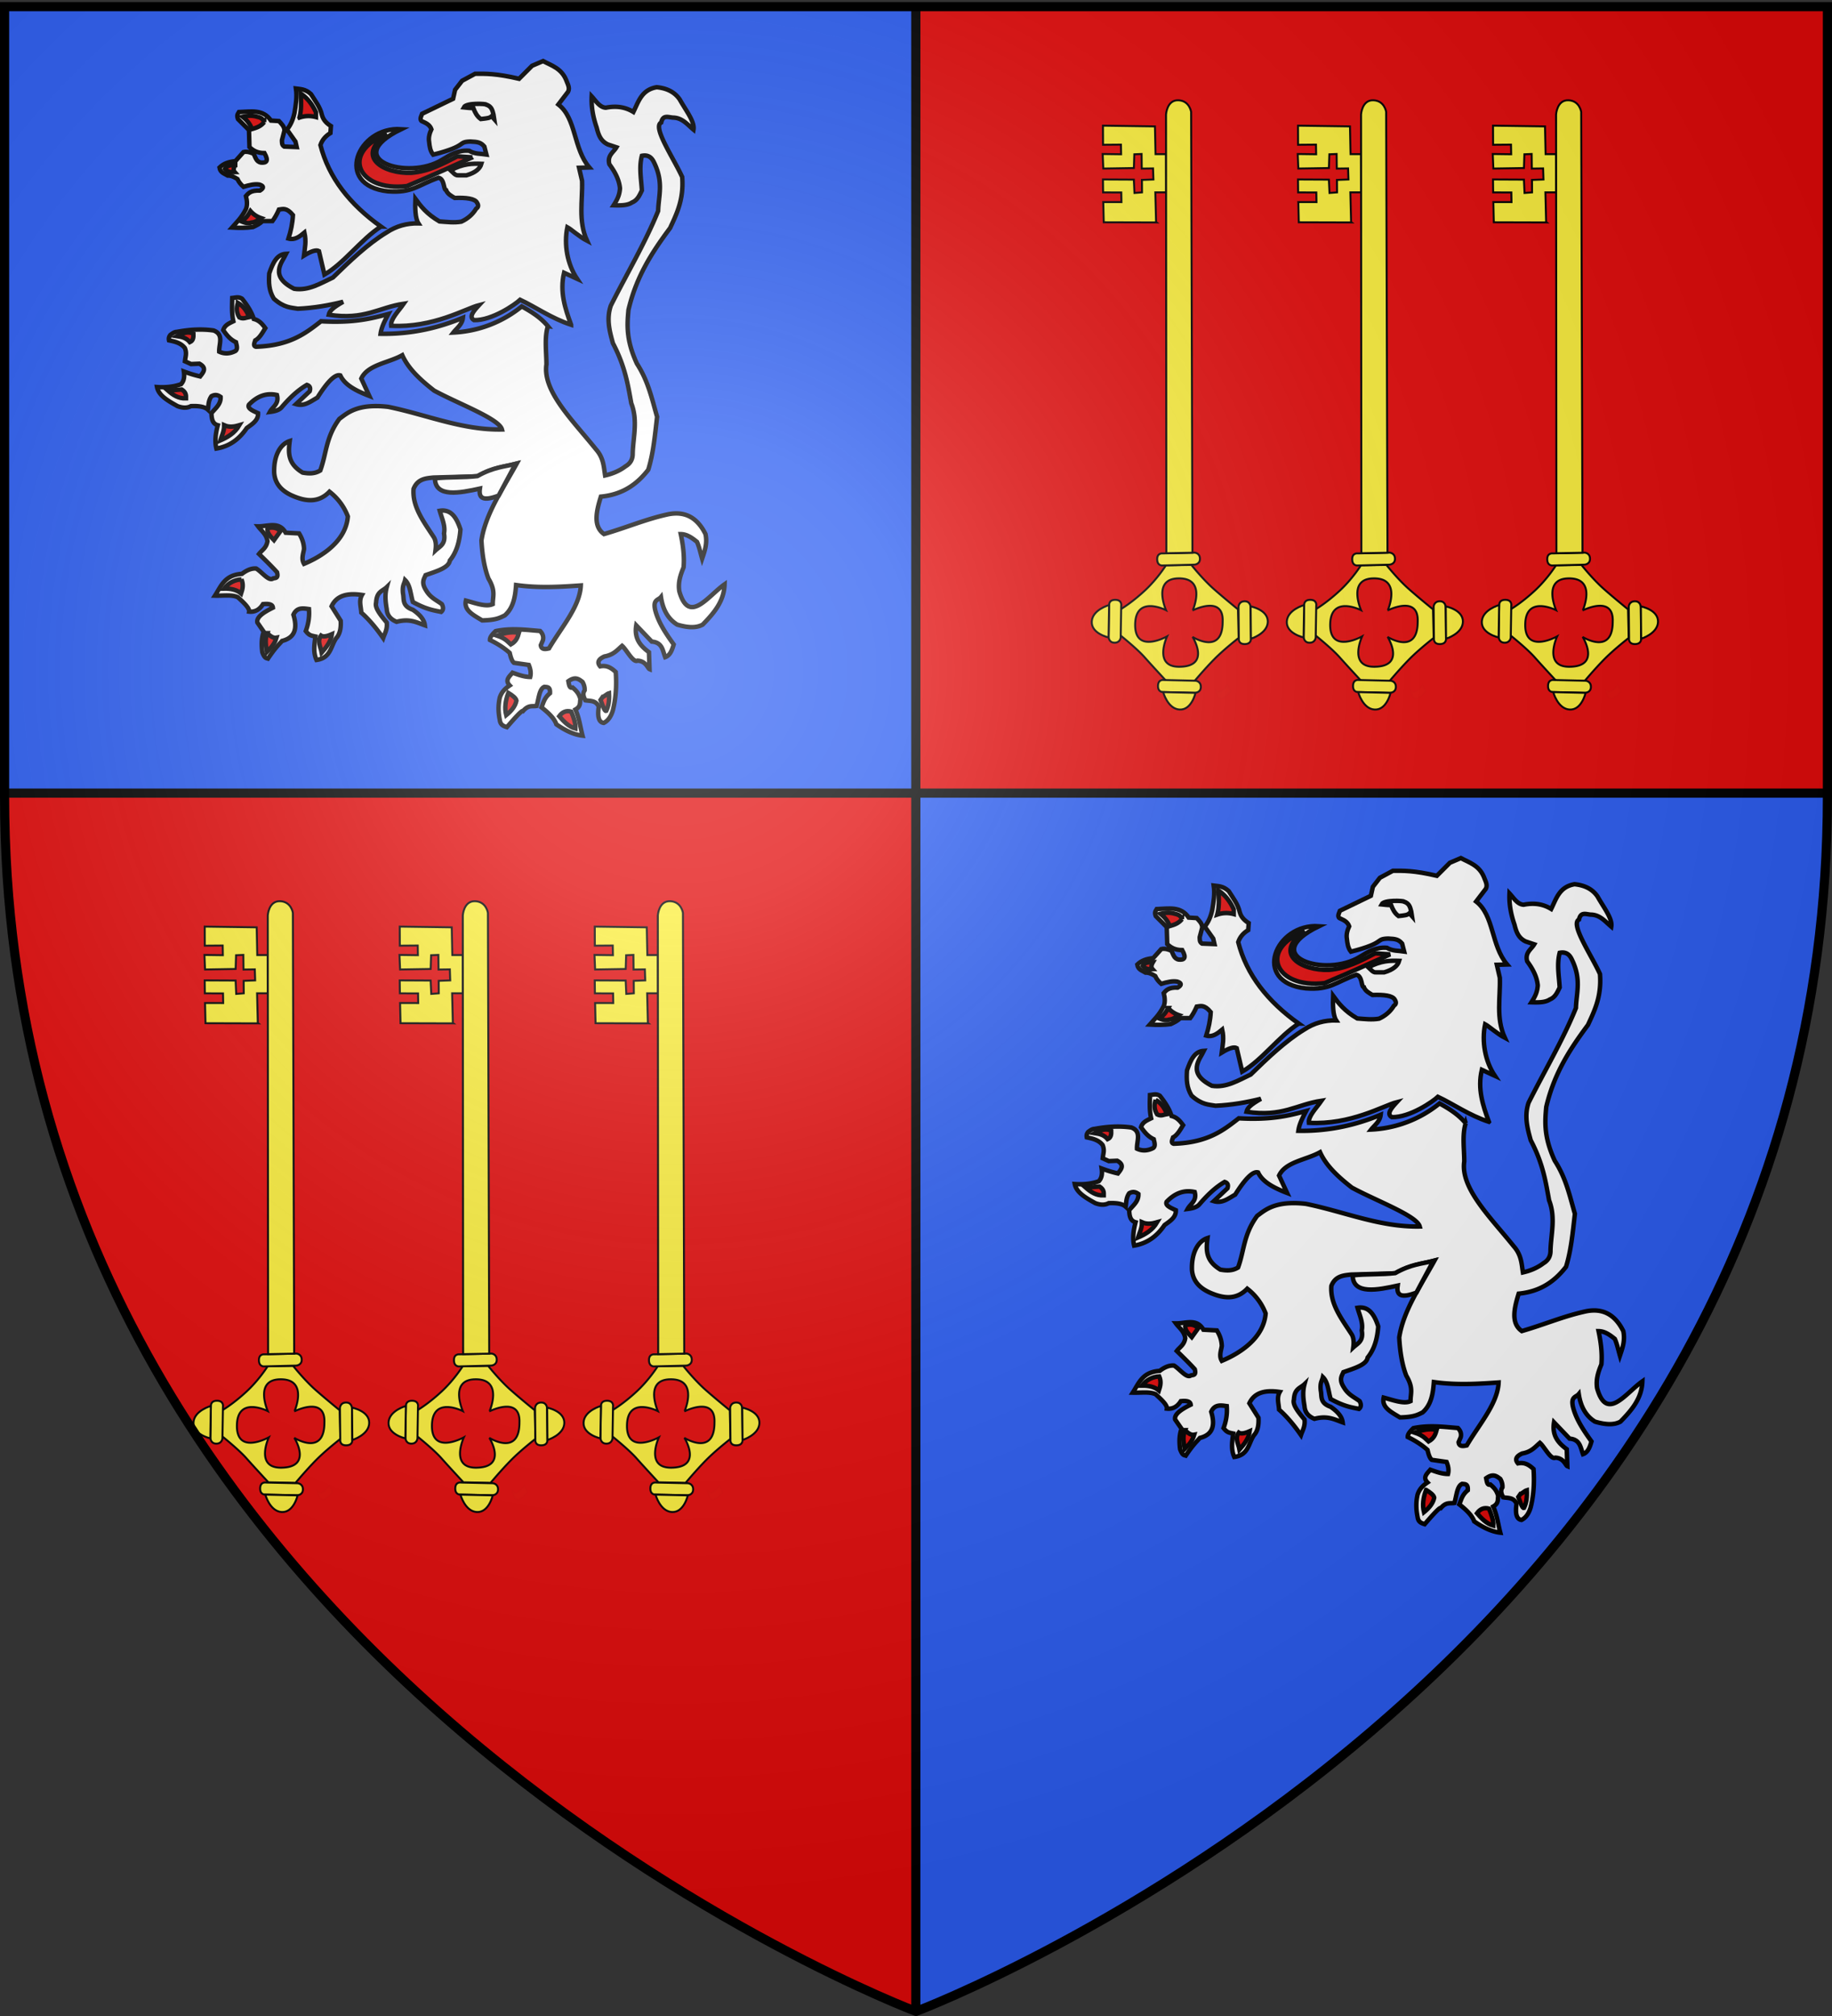 <svg xmlns="http://www.w3.org/2000/svg" xmlns:xlink="http://www.w3.org/1999/xlink" width="600" height="660" version="1.0"><rect width="100%" height="100%" fill="#333333" stroke="none"/><desc>Flag of Canton of Valais (Wallis)</desc><defs><radialGradient xlink:href="#b" id="c" cx="221.445" cy="226.331" r="300" fx="221.445" fy="226.331" gradientTransform="matrix(1.353 0 0 1.349 -77.63 -85.747)" gradientUnits="userSpaceOnUse"/><linearGradient id="b"><stop offset="0" style="stop-color:white;stop-opacity:.314"/><stop offset=".19" style="stop-color:white;stop-opacity:.251"/><stop offset=".6" style="stop-color:#6b6b6b;stop-opacity:.125"/><stop offset="1" style="stop-color:black;stop-opacity:.125"/></linearGradient></defs><g style="display:inline"><path d="M300 658.5s298.5-112.32 298.5-397.772V2.176H1.5v258.552C1.5 546.18 300 658.5 300 658.5" style="fill:#e20909;fill-opacity:1;fill-rule:evenodd;stroke:none;stroke-width:1px;stroke-linecap:butt;stroke-linejoin:miter;stroke-opacity:1"/><path d="M598.5 260.728V2.176H1.5v258.552z" style="fill:#2b5df2;fill-opacity:1;fill-rule:evenodd;stroke:none;stroke-width:1px;stroke-linecap:butt;stroke-linejoin:miter;stroke-opacity:1"/><path d="M300 658.5s298.5-112.32 298.5-397.772V2.176H300z" style="fill:#2b5df2;fill-opacity:1;fill-rule:evenodd;stroke:none;stroke-width:1px;stroke-linecap:butt;stroke-linejoin:miter;stroke-opacity:1"/><path d="M598.5 260.728V2.176H300v258.552z" style="fill:#e20909;fill-opacity:1;fill-rule:evenodd;stroke:none;stroke-width:1px;stroke-linecap:butt;stroke-linejoin:miter;stroke-opacity:1"/><path d="M1.525 259.651h596.834M299.942 2.135V657.43" style="fill:none;fill-rule:evenodd;stroke:#000;stroke-width:3;stroke-linecap:butt;stroke-linejoin:miter;stroke-opacity:1;stroke-miterlimit:4;stroke-dasharray:none"/><path d="M300 658.5s298.5-112.32 298.5-397.772V2.176H1.5v258.552C1.5 546.18 300 658.5 300 658.5" style="fill:none;fill-opacity:1;fill-rule:evenodd;stroke:none;stroke-width:1px;stroke-linecap:butt;stroke-linejoin:miter;stroke-opacity:1"/><path d="M187.049 106.328c-1.978-5.344-3.786-10.817-2.312-17.024l4.256 1.964c-3.193-4.796-4.35-11.203-3.178-16.872 1.306.707 3.93 3.115 6.452 4.431-2.991-6.548-1.41-13.096-1.637-19.644l-.982-4.256 3.37-.096c-5.304-6.235-4.22-16.065-10.15-20.626l3.179-4.16c.693-1.31-.2-2.62-.655-3.929-1.603-3.778-4.776-4.649-7.53-6.125l-3.602 1.542-4.256 4.256c-7.685-1.782-10.91-1.651-14.405-1.637l-4.256 2.292-2.292 2.946-.655 2.947-10.15 4.91c-.38 1.037-1.065 2.175.328 2.62 1.134.51 2.224 1.077 2.715 2.444-.623 1.368-.997 2.736-.75 4.104.163 1.475.31 2.954 1.323 4.216 11.608-2.925 7.75-4.154 12.182-4.298 2.532.105 3.453.321 4.583 1.637l.669 2.605c-1.887-.29-3.774-.09-5.662-1.214-3.508-.301-6.185 1.332-8.84 2.947-11.092 6.942-33.67-.158-13.409-10.02-14.296-.967-22.222 18.42-4.306 20.355 8.084.6 9.63-2.034 16.576-4.456 2.033.512 1.503 3.941 2.45 4.073.489 1.268 1.706 1.891 2.81 2.545 3.716-.146 6.678.2 7.338 1.58.638 1.03.257 1.548-.327 1.965-1.14 1.878-2.77 3.265-4.835 4.217-2.388.415-4.775.093-7.163-.076-4.23-2.472-6.08-4.943-7.897-7.415-.118 2.866-.077 6.382 1.002 8.05-3.77-.07-7.249.875-10.4 2.966-6.182 3.728-12.275 9.572-17.584 14.753-4.083 1.924-8.039 4.417-12.71 3.697-8.337-4.175-3.957-8.661-2.618-11.459-3.064.168-4.32 2.897-5.546 6.432-.198 2.993-.138 5.575 1.501 8.261 3.41 3.052 5.666 2.882 7.858 3.294 5.294-.24 10.17-1.108 14.848-2.272-3.338 1.912-4.421 2.933-4.719 4.237 11.766 1.827 16.374-2.393 24.555-3.602-1.704 2.455-4.392 5.05-4.12 7.223 13.768.75 24.412-5.649 28.79-6.76-1.799 1.95-3.465 3.868-1.637 4.911 5.964.126 13.49-5.151 15.1-6.664 4.987 2.32 10.204 6.061 16.698 8.185z" style="fill:#fff;fill-opacity:1;fill-rule:evenodd;stroke:#000;stroke-width:1.461;stroke-linecap:butt;stroke-linejoin:miter;stroke-miterlimit:4;stroke-dasharray:none;stroke-opacity:1"/><path d="M157.659 53.632c-2.876-.099-5.914-.117-10.067 2.128.737.677 1.52 1.746 2.455 1.637h2.701c3.063-.899 4.463-2.213 4.911-3.765z" style="fill:#fff;fill-opacity:1;fill-rule:evenodd;stroke:#000;stroke-width:1.461;stroke-linecap:butt;stroke-linejoin:miter;stroke-miterlimit:4;stroke-dasharray:none;stroke-opacity:1"/><path d="m154.712 51.503-4.91-.327c-4.799 2.5-9.43 4.957-15.06 5.402-8.938.39-18.66-5.195-8.022-12.687-15.314 5.96-9.674 18.93 6.548 17.025 10.486-4.39 14.297-6.275 21.444-9.413z" style="fill:#e20909;fill-opacity:1;fill-rule:evenodd;stroke:#000;stroke-width:1.461;stroke-linecap:butt;stroke-linejoin:miter;stroke-miterlimit:4;stroke-dasharray:none;stroke-opacity:1"/><path d="M124.756 74.176c-10.15-7.225-17.076-15.967-19.808-26.683.546-1.64 1.637-2.944 3.274-3.929l.164-2.292c-1.341-.842-2.474-1.892-2.947-3.601-.558-2.613-2.23-4.67-3.601-6.875-1.807-1.685-3.533-1.615-4.911-1.801.395 2.674-.032 5.347-.491 8.021-.494 2.234-1.307 4.041-2.456 5.402l2.783 3.929.41 1.8-4.093-.163c-.857-.557-.712-1.364-.737-2.128l.819-3.11c-.006-1.334-.953-2.198-1.8-3.11l-2.62-.164c-2.576-3.83-6.652-2.909-10.477-2.783-.304.569-.846.9-.327 2.292l3.601 3.6.164 5.567c1.128 1.079 2.486 1.965 4.91 1.964 1.491 2.66.623 3.275-1.145 3.11-1.668-.303-1.774-1.854-2.456-2.946-1.75-.691-2.603-.665-3.273-.491l-2.62 2.946c-2.287.279-3.824.759-5.238 2.128.255 1.68 1.634 1.955 2.701 2.62 1.2-.024 2.208.523 3.192 1.145.406.943 1.133 1.807 1.965 2.538 1.925-.604 3.746-1 5.238-.737 1.406.447 1.594 1.081.164 1.964-2.943-.107-3.774.842-4.584 1.801q.656 2.62 0 4.256c-1.528 2.97-3.056 4.316-4.584 6.057 2.385.131 4.709.14 6.876-.164 1.098-.532 2.222-1.011 3.11-1.964h3.274c.71-.968 1.419-2.144 2.128-3.765 1.294-.16 2.453-.76 4.584 1.8-.134 2.684-.687 5.228-1.474 7.694 2.024.594 3.643-.63 5.239-1.964.65 2.988.156 4.93-.164 7.53q3.6-2.21 4.911-1.473l1.8 7.694c6.484-3.715 12.02-11.572 18.499-15.715z" style="fill:#fff;fill-opacity:1;fill-rule:evenodd;stroke:#000;stroke-width:1.461;stroke-linecap:butt;stroke-linejoin:miter;stroke-miterlimit:4;stroke-dasharray:none;stroke-opacity:1"/><path d="M98.073 38.49a9.13 9.13 0 0 1 5.402-.164V36.77c-1.23-2.698-2.89-4.751-4.993-6.14.16 2.694.286 5.379-.41 7.858zM86.532 39.963c-1.193 1.485-2.606 1.867-4.01 2.291-.569-1.557-1.588-2.89-3.029-4.01 1.24-.282 2.506-.524 4.174-.164 1.05.342 2.226.309 2.865 1.883zM77.037 54.04c-.509.856-.74 1.655-.163 2.293-1.064.03-2.128.171-3.192-1.064.578-1.085 1.916-1.22 3.355-1.228zM82.03 69.101a7.97 7.97 0 0 0 3.438 2.292c-1 .681-1.98 1.424-3.192 1.473-.963.377-2.094.08-3.274-.41 1.57-.837 2.312-2.09 3.028-3.355z" style="fill:#e20909;fill-opacity:1;fill-rule:evenodd;stroke:#000;stroke-width:1.461;stroke-linecap:butt;stroke-linejoin:miter;stroke-miterlimit:4;stroke-dasharray:none;stroke-opacity:1"/><path d="M179.443 106.8c-2.327-2.82-5.376-4.74-8.566-6.481a38.46 38.46 0 0 1-22.402 8.551c1.08-1.388 2.896-2.615 3.133-4.847-7.925 3.311-16.859 5.433-26.964 5.257.286-2.161 1.407-4.322 2.546-6.483-5.656 1.533-11.488 2.989-22.06 2.383-5.101 3.992-10.23 7.966-21.299 8.334-.98-.243-.508-1.212-.231-2.083 1.398-.735 2.316-2.43 3.295-4.003-.956-1.3-1.96-2.553-3.772-2.996-.685-2.21-2.065-4.421-3.84-6.632-1.185-.734-2.042-.362-3.227-.245-.064 2.542-.2 5.083.367 7.625-1.553.764-2.83 1.29-3.309 2.914 1.09 1.536 2.221 3.041 4.167 3.936.228 1.07.652 2.22-.163 2.873-1.775.917-3.55 1.061-5.325.232-.12-2.49 1.633-5.642-1.852-6.945-4.26-.59-8.212-.251-12.038.463-.84.019-1.437.523-2.068.96-.526.606-.605 1.212-.479 1.818 1.946.408 3.884.83 5.19 2.518.707 1.803.171 2.742.025 4.331l1.994.906 2.746-.115c2.514 1.389 1.33 2.778.231 4.167-2.316-.54-3.868-1.08-5.324-1.62.32 2.143-.162 3.324-.926 4.166-2.624.919-5.248 1.096-7.871.926.532 2.794 3.625 4.522 6.713 6.25 1.95.727 3.32.58 4.399 0 2.57-.126 4.513.195 5.556 1.158.216-1.466.129-2.932 1.158-4.398 1.26-.697 2.181-.371 3.01.231.128 2.422-1.721 3.713-3.01 5.325.067 1.782.297 3.443 2.083 3.935-.729 2.738-1.04 5.337-.463 7.64 4.368-.721 7.55-3.157 9.955-6.714 1.793-1.31 3.804-2.499 3.704-4.861-1.735-.793-3.605-1.562-3.01-2.778 2.846-2.976 5.898-3.913 9.179-3.187.807 2.904-1.372 3.818-2.315 5.556 1.634-.202 3.02-.59 3.785-1.443 2.505-2.925 5.179-5.569 8.335-7.408.93.28 1.304.931.926 2.083l-4.467 4.207c2.707.827 4.716-.848 7-2.137 3.086-4.9 5.723-7.813 7.503-7.259 1.458 3.157 5.224 5.07 9.492 6.714l-2.628-5.692c2.09-4.534 8.922-5.118 13.427-7.64 2.025 4.517 6.016 8.14 10.417 11.576 7.889 4.297 21.302 9.209 22.225 12.732-13.01.264-24.859-4.89-37.272-7.408-10.1-1.171-13.45 2.107-15.974 3.936-4.449 6.027-4.202 11.272-6.25 16.9-1.93 1.174-3.86 1.028-5.788.694-4.901-2.935-4.706-6.539-4.221-10.336-3.22 1.036-5.276 4.992-5.093 10.418.292 3.656 2.488 5.847 5.61 7.326 4.527 2.05 8.84 2.651 12.5-1.157 2.768 2.158 4.781 4.853 6.02 8.103-.76 9.593-11.511 14.317-14.353 15.51-.964-1.62-.256-3.24 0-4.861-.06-1.938-.69-3.591-1.62-5.093l-4.4-.232c-2.178-3.852-5.852-2.023-9.028-2.083 1.105 1.518 2.753 2.576 3.077 4.875-.393 2.277-1.803 2.86-2.778 4.167 3.21 3.112 4.861 4.822 5.898 5.977.545 2.074-.563 1.832-1.268 2.03-1.423 1.062-3.703-2.157-5.556-3.241-1.553-.118-3.105.551-4.658 1.742-5.723.373-6.846 4.069-8.837 7.137 2.691.084 5.401-.403 7.476.503 1.968 1.795 3.872 3.571 3.704 4.726 1.975.204 3.46-.691 4.562-2.45 2.474-.248 3.154.32 3.241 1.157-3.089 1.533-5.467 3.111-5.093 4.861l2.084 3.01c-.8 2.238-.745 4.476-.463 6.713.77 2.062 1.291 1.9 1.852 2.084 2.506-3.695 3.344-4.331 4.63-5.788 4.334-1.067 5.034-4.23 3.704-8.565 1.124-2.484 3.12-2.131 5.093-1.852.189 2.397-.145 4.793-1.047 7.19 1.082 1.404 1.653 1.467 3.17 1.782-.379 2.717-.776 5.179.342 7.682 4.777-.648 4.628-4.58 6.482-7.177 1.42-1.505 1.55-3.942 1.443-5.666l-2.982-4.737c1.726-3.685 5.401-4.37 9.955-3.704-1.097 1.929-.317 3.858-.231 5.787 2.507 2.203 4.887 5.04 7.176 8.334.53-1.589 1.43-2.901 1.158-5.093-2.052-2.459-3.988-4.879-3.473-6.482.156-3.7 2.122-3.782 3.473-5.093-.66 2.392-.42 4.784 0 7.177.105 1.93 1.171 3.327 3.24 4.167 4.321-1.156 6.6.24 9.26 1.157-.223-1.94-1.751-3.589-3.935-5.093-3.667-1.29-2.816-3.427-3.24-5.324-.291-2.684.399-3.08.694-4.399 1.73 1.688 1.788 4.712 2.546 7.177 4.44 2.433 6.706 2.693 9.26 3.24.764-.62.778-1.49.232-2.546-1.763-1.303-3.729-2.099-5.093-4.398-1.721-2.595-.82-3.758-.232-5.094 3.7-1.308 7.608-2.418 7.94-4.78 2.324-2.86 3.193-6.41 3.472-10.186-1.26-3.942-3.134-6.716-6.781-6.1.695 2.469 1.904 4.938 1.389 7.408.646 3.582-1.37 4.235-2.779 5.556.195-1.476.21-2.908-.463-4.167-3.283-5.092-7.193-10.046-6.713-15.974 1.3-3.242 3.906-3.438 6.482-3.704l14.57-.41c4.571-2.693 8.567-3.087 12.733-4.167-4.578 8.303-10.252 16.47-11.56 25.18.256 4.785.967 9.026 2.314 12.502 2.44 4.096 1.357 5.843 1.39 8.334-2.153 1.019-5.614-.32-8.798-1.157-.748 3.2 2.497 4.755 5.325 6.482 4.694-.096 5.87-.894 7.408-1.62 2.857-2.508 3.429-6.157 3.704-9.956 7.177 1.017 14.026.641 21.203.136-.267 6.868-6.39 13.736-10.418 20.604-1.422.35-2.56.322-2.682-1.062l.694-1.62c.302-1.247-.14-2.198-.926-3.01-4.744-.38-9.41-1.037-14.57.042-1.012.967-1.916 1.933-1.853 2.9 2.88 1.412 4.895 2.823 6.468 4.235.313 1.306.649 2.577 1.39 3.241l4.861.694c.535 1.312.799 2.624.463 3.936-2.078-.016-3.92-.743-5.788-1.389-1.072 1.272-2.574 2.477-.926 4.167-2.164 1.447-2.797 2.703-3.24 3.936-.647 2.857-.437 5.2 0 7.408.206 1.619 1.254 1.976 2.314 2.315 2.59-2.998 4.89-5.56 5.325-5.325 1.799-2.037 2.999-1.38 4.399-1.62.735-2.265.833-5.55 2.546-6.25.909.111 1.99-.12 1.852 2.083-1.88 1.543-2.125 3.086-2.778 4.63 2.528 1.953 4.296 3.821 4.862 5.556 3.19 2.238 6.03 3.43 8.565 3.704-.745-2.847-.987-5.525-2.315-8.566 1.822-.997 1.429-2.271 1.62-3.472-.342-1.09-.71-2.188-2.546-3.704-1.056.344-1.174-.955-1.389-2.084 2.258-1.636 3.437-.685 4.63.232.603 1.05.745 1.945.695 2.778-.753 1.08-.301 2.16.231 3.24 1.6.294 3.411-.046 4.399 2.084-.45 3.063-.108 5.095 1.62 5.325 1.454-.713 2.43-2.145 3.01-4.167.986-3.941 1.25-8.124.926-12.501-1.368-1.277-2.862-2.301-5.093-1.852-1.124-1.308-.542-2.37 1.39-3.242 3.027-.53 4.199-2.12 5.787-3.472 1.466 1.235 3.587 5.632 5.053 4.85 2.777.115 3.343 2.538 3.936 2.778l-.192-5.545c-2.724-2.014-4.897-4.408-4.167-8.797l5.093 5.325c3.513.28 3.555 2.964 4.398 5.093 1.607-.572 2.247-2.305 2.778-4.167-2.55-3.549-4.97-7.134-6.019-11.112-.897-3.655.966-3.321 1.852-4.399.655 4.354 2.488 7.293 5.325 9.029 3.148.925 6.055 1.247 8.334 0 3.617-3.71 6.99-7.556 7.177-13.196-5.39 3.76-11.657 13.348-14.816 2.315-.492-2.896.376-5.404 1.389-7.871.3-3.505-.138-7.158-.926-10.88 2.049.025 3.704 1.233 5.324 2.546.73 1.658 1.141 3.634 1.674 5.488.83-2.48 1.757-4.92 1.104-8.035-2.549-5.14-6.449-7.667-12.27-6.482-7.42 1.627-13.45 4.29-20.97 6.468-3.551-2.507-2.615-7.177-1.022-12.256 7.277-.7 11.928-4.183 15.51-8.797 1.61-5.187 2.164-10.852 2.9-17.349-1.697-5.792-2.843-11.584-6.604-17.376-3.61-7.843-3.22-12.739-2.778-17.595 2.641-11.273 8.01-19.233 13.659-26.854 2.187-4.749 4.505-9.376 3.936-16.669-2.875-6.331-9.82-16.368-6.864-17.84.551-2.595 2.26-1.72 3.854-1.606 3.033.039 4.702 2.262 6.714 3.936.436-2.635-2.43-6.182-4.495-9.86-1.701-2.505-4.316-3.706-7.544-4.03-5 .86-5.964 4.748-7.64 8.102-2.34-1.419-5.164-2.146-9.028-1.39-2.026-.108-3.214-2.172-4.63-3.703-.17 3.514.483 6.89 1.62 10.186.561 2.227 1.218 4.4 3.705 5.556l2.778.926c-1 1.7-3.084 2.677-2.315 5.556 1.797 2.441 3.195 4.996 3.472 7.871-.138 2.409-1.089 4.004-2.083 5.557 2.311.073 4.564.072 6.019-.926 1.82-.72 2.473-2.374 3.24-3.936-.228-3.781-.98-7.563 0-11.344 2.048-.408 3.194.535 3.936 2.084 3.272 6.646 1.523 10.93 1.39 15.974-4.173 10.34-10.33 20.68-15.511 31.021-1.47 4.373-.395 8.323.694 12.27 4.064 7.735 4.91 13.631 6.02 19.678 2.2 5.65.625 10.984.462 16.437.031 1.962-.819 3.295-2.315 4.167-1.901 1.452-4.157 2.43-6.713 3.01-.462-2.856-.471-5.711-3.01-8.566-7.538-9.41-17.528-18.99-16.205-27.78-.015-4.224-.708-8.674.463-12.502z" style="fill:#fff;fill-opacity:1;fill-rule:evenodd;stroke:#000;stroke-width:1.461;stroke-linecap:butt;stroke-linejoin:miter;stroke-miterlimit:4;stroke-dasharray:none;stroke-opacity:1"/><path d="M77.928 99.161c-.566 1.582-.513 3.164.463 4.746 1.318.674 2.204.052 3.241-.116-.773-1.774-1.712-3.465-3.704-4.63zM58.019 110.042c1.774-.956 3.55-1.682 5.324-.81.039 1.138.015 2.245-1.157 2.778-1.192-1.444-2.673-1.735-4.167-1.968zM55.009 127.868c1.626 1.418 3.364 2.65 5.903 2.546.01-.964.1-1.929-1.389-2.894zM73.414 139.211c.047 1.896-.758 3.364-1.274 4.978 2.44-1.067 4.728-2.384 6.251-4.978-1.66.48-3.318.744-4.977 0zM87.651 172.895c-.347 1.52.939 2.714 2.084 3.936l2.083-2.894c-.936-1.101-2.304-1.483-4.167-1.042zM79.085 189.68c-2.18.133-4.108 1.025-5.671 3.009 2.28-.03 4.2.417 5.556 1.62.47-1.435.858-2.89.115-4.63zM87.535 207.274c-.862 2.045-.45 4.09-.115 6.135 1.224-1.27 2.498-2.465 3.125-4.63-1.003.204-2.006-.48-3.01-1.505zM105.13 208.084c.628.414 1.727.357 3.588-.463-.33 2.401-1.817 4.223-3.357 6.02-.332-1.853-1.581-3.705-.231-5.557zM169.951 207.158c-2.785-.476-4.998.19-7.177.926 2.835.965 3.426 1.93 4.515 2.894 1.9-1.07 2.265-2.449 2.662-3.82zM166.478 226.836c-.961 2.577-1.275 5.024-.694 7.292 1.633-1.325 2.951-2.807 3.357-4.746-.153-.848-1.286-1.697-2.663-2.546zM183.147 234.476c1.013-1.397 2.304-1.96 3.935-1.505.81 1.968 1.494 3.893 1.39 5.556-2.16-.583-3.775-2.252-5.325-4.051zM196.69 229.151l.726-1.033c.412.002 1.295-.936 2.052-1.166.122 2.216-.123 4.188-.926 5.787-.618.223-1.235-2.123-1.852-3.588z" style="fill:#e20909;fill-opacity:1;fill-rule:evenodd;stroke:#000;stroke-width:1.461;stroke-linecap:butt;stroke-linejoin:miter;stroke-miterlimit:4;stroke-dasharray:none;stroke-opacity:1"/><path d="M151.894 35.15c.8-1.581 7.35-1.16 7.292-.926 1.93.633 2.076 1.979 2.43 3.241l.232 1.505-.81-.926c-.695.656-1.645.673-2.546.81l-1.042.116c-1.278-.929-1.908-2.228-2.431-3.588-1.37.005-2.156-.136-3.125-.232zM142.435 156.598c.078 6.452 8.303 4.756 14.733 3.356-.476 3.31 1.213 4.166 6.139 2.291l5.565-10.394c-3.747.994-7.158.994-12.523 4.01-4.637.532-9.066.225-13.914.737zM487.63 367.259c-1.977-5.345-3.786-10.818-2.312-17.025l4.257 1.964c-3.194-4.796-4.35-11.203-3.178-16.872 1.305.707 3.93 3.116 6.452 4.431-2.992-6.548-1.411-13.096-1.637-19.644l-.983-4.256 3.37-.096c-5.304-6.235-4.22-16.065-10.15-20.626l3.179-4.16c.694-1.31-.2-2.619-.655-3.929-1.603-3.778-4.776-4.649-7.53-6.124l-3.601 1.54-4.256 4.257c-7.686-1.782-10.91-1.651-14.406-1.637l-4.256 2.292-2.292 2.946-.655 2.947-10.149 4.91c-.38 1.037-1.065 2.175.327 2.62 1.134.51 2.225 1.077 2.716 2.444-.624 1.368-.997 2.736-.751 4.104.163 1.475.31 2.954 1.323 4.216 11.608-2.925 7.751-4.153 12.182-4.298 2.532.105 3.454.321 4.584 1.637l.668 2.605c-1.887-.289-3.774-.09-5.661-1.213-3.51-.302-6.185 1.331-8.84 2.946-11.092 6.942-33.67-.158-13.41-10.02-14.295-.967-22.222 18.42-4.306 20.355 8.085.6 9.63-2.033 16.576-4.456 2.034.512 1.503 3.942 2.45 4.073.49 1.268 1.706 1.891 2.81 2.545 3.716-.146 6.678.2 7.339 1.581.638 1.028.256 1.547-.328 1.965-1.14 1.877-2.769 3.265-4.834 4.216-2.388.415-4.776.093-7.163-.076-4.23-2.471-6.081-4.943-7.898-7.414-.118 2.865-.077 6.381 1.002 8.049-3.769-.07-7.248.875-10.4 2.966-6.182 3.728-12.274 9.572-17.584 14.753-4.082 1.925-8.038 4.418-12.709 3.697-8.338-4.175-3.958-8.661-2.619-11.459-3.063.169-4.32 2.897-5.546 6.433-.197 2.992-.137 5.574 1.502 8.26 3.409 3.052 5.665 2.882 7.857 3.294 5.294-.24 10.17-1.108 14.849-2.272-3.339 1.912-4.422 2.933-4.72 4.237 11.767 1.828 16.375-2.393 24.555-3.602-1.704 2.455-4.392 5.05-4.12 7.223 13.769.75 24.413-5.649 28.79-6.76-1.799 1.95-3.465 3.868-1.636 4.911 5.964.126 13.49-5.15 15.1-6.663 4.986 2.32 10.203 6.06 16.697 8.185z" style="fill:#fff;fill-opacity:1;fill-rule:evenodd;stroke:#000;stroke-width:1.461;stroke-linecap:butt;stroke-linejoin:miter;stroke-miterlimit:4;stroke-dasharray:none;stroke-opacity:1"/><path d="M458.24 314.562c-2.875-.099-5.913-.117-10.067 2.128.738.677 1.52 1.747 2.455 1.637h2.701c3.063-.899 4.463-2.213 4.911-3.765z" style="fill:#fff;fill-opacity:1;fill-rule:evenodd;stroke:#000;stroke-width:1.461;stroke-linecap:butt;stroke-linejoin:miter;stroke-miterlimit:4;stroke-dasharray:none;stroke-opacity:1"/><path d="m455.294 312.434-4.911-.328c-4.798 2.5-9.43 4.957-15.06 5.402-8.938.39-18.66-5.195-8.022-12.686-15.314 5.96-9.673 18.929 6.548 17.024 10.487-4.39 14.297-6.275 21.445-9.412z" style="fill:#e20909;fill-opacity:1;fill-rule:evenodd;stroke:#000;stroke-width:1.461;stroke-linecap:butt;stroke-linejoin:miter;stroke-miterlimit:4;stroke-dasharray:none;stroke-opacity:1"/><path d="M425.337 335.106c-10.15-7.225-17.076-15.967-19.808-26.683.546-1.64 1.637-2.943 3.274-3.929l.164-2.291c-1.34-.842-2.473-1.893-2.946-3.602-.558-2.613-2.23-4.669-3.602-6.875-1.806-1.685-3.532-1.614-4.91-1.8.395 2.673-.032 5.347-.492 8.02-.494 2.234-1.307 4.042-2.455 5.402l2.783 3.93.409 1.8-4.093-.164c-.857-.556-.712-1.363-.736-2.128l.818-3.11c-.006-1.334-.953-2.197-1.8-3.11l-2.62-.164c-2.575-3.83-6.651-2.909-10.476-2.783-.304.569-.847.9-.328 2.292l3.602 3.601.163 5.566c1.128 1.079 2.487 1.966 4.911 1.964 1.49 2.66.622 3.275-1.146 3.11-1.667-.303-1.774-1.854-2.455-2.946-1.75-.69-2.604-.664-3.274-.491l-2.62 2.946c-2.287.279-3.823.759-5.238 2.128.256 1.68 1.634 1.955 2.701 2.62 1.2-.024 2.208.524 3.193 1.146.405.943 1.133 1.807 1.964 2.537 1.925-.604 3.747-1 5.238-.737 1.406.447 1.594 1.081.164 1.965-2.942-.107-3.774.841-4.584 1.8q.656 2.62 0 4.256c-1.527 2.97-3.055 4.316-4.583 6.057 2.384.131 4.708.14 6.875-.163 1.098-.533 2.223-1.012 3.11-1.965h3.274c.71-.968 1.42-2.144 2.128-3.765 1.294-.16 2.453-.76 4.584 1.8-.133 2.685-.686 5.229-1.473 7.695 2.023.593 3.643-.631 5.238-1.965.65 2.988.156 4.93-.164 7.53q3.601-2.21 4.911-1.473l1.801 7.694c6.484-3.715 12.018-11.572 18.498-15.715z" style="fill:#fff;fill-opacity:1;fill-rule:evenodd;stroke:#000;stroke-width:1.461;stroke-linecap:butt;stroke-linejoin:miter;stroke-miterlimit:4;stroke-dasharray:none;stroke-opacity:1"/><path d="M398.654 299.42a9.13 9.13 0 0 1 5.402-.164V297.7c-1.23-2.698-2.89-4.75-4.993-6.139.16 2.694.286 5.378-.409 7.858zM387.113 300.893c-1.192 1.485-2.605 1.867-4.01 2.292-.568-1.558-1.587-2.89-3.029-4.01 1.24-.283 2.506-.525 4.175-.165 1.05.343 2.225.31 2.864 1.883zM377.619 314.971c-.51.855-.74 1.654-.164 2.292-1.064.03-2.128.172-3.192-1.064.578-1.085 1.917-1.22 3.356-1.228zM382.612 330.031a7.97 7.97 0 0 0 3.437 2.292c-1 .681-1.98 1.424-3.192 1.473-.963.377-2.094.08-3.274-.409 1.57-.838 2.313-2.09 3.029-3.356z" style="fill:#e20909;fill-opacity:1;fill-rule:evenodd;stroke:#000;stroke-width:1.461;stroke-linecap:butt;stroke-linejoin:miter;stroke-miterlimit:4;stroke-dasharray:none;stroke-opacity:1"/><path d="M480.024 367.731c-2.326-2.821-5.375-4.74-8.566-6.482a38.46 38.46 0 0 1-22.402 8.552c1.08-1.39 2.897-2.616 3.134-4.848-7.925 3.311-16.86 5.434-26.965 5.257.286-2.16 1.407-4.322 2.547-6.482-5.656 1.532-11.488 2.988-22.06 2.383-5.102 3.99-10.23 7.966-21.3 8.334-.979-.244-.508-1.212-.23-2.084 1.397-.735 2.315-2.43 3.294-4.003-.956-1.3-1.96-2.552-3.772-2.996-.685-2.21-2.065-4.421-3.84-6.632-1.184-.734-2.042-.362-3.227-.245-.064 2.542-.2 5.084.368 7.626-1.554.763-2.83 1.29-3.31 2.913 1.09 1.536 2.222 3.042 4.168 3.936.228 1.07.651 2.22-.164 2.874-1.775.916-3.55 1.06-5.325.231-.119-2.49 1.633-5.642-1.852-6.945-4.26-.59-8.212-.251-12.038.463-.84.019-1.437.523-2.067.96-.527.607-.605 1.212-.48 1.818 1.946.408 3.884.831 5.19 2.519.707 1.802.171 2.741.025 4.33l1.994.906 2.746-.115c2.515 1.389 1.33 2.778.232 4.167-2.317-.54-3.869-1.08-5.325-1.62.321 2.144-.161 3.325-.926 4.166-2.623.919-5.247 1.096-7.87.926.531 2.795 3.624 4.522 6.713 6.251 1.95.727 3.318.58 4.398 0 2.57-.127 4.514.194 5.556 1.158.216-1.467.129-2.933 1.158-4.399 1.261-.697 2.181-.371 3.01.232.129 2.421-1.721 3.713-3.01 5.324.068 1.782.297 3.443 2.083 3.936-.728 2.738-1.04 5.337-.463 7.64 4.368-.722 7.55-3.158 9.955-6.714 1.794-1.31 3.804-2.5 3.704-4.862-1.734-.793-3.604-1.561-3.01-2.778 2.846-2.976 5.898-3.913 9.179-3.187.807 2.904-1.372 3.818-2.315 5.556 1.634-.202 3.021-.59 3.786-1.443 2.505-2.925 5.178-5.569 8.334-7.408.931.28 1.304.931.926 2.083l-4.466 4.207c2.706.827 4.716-.848 6.999-2.137 3.087-4.9 5.723-7.813 7.504-7.259 1.458 3.157 5.224 5.07 9.491 6.714l-2.628-5.692c2.09-4.534 8.922-5.117 13.427-7.64 2.025 4.517 6.016 8.14 10.418 11.576 7.888 4.298 21.302 9.21 22.224 12.733-13.01.263-24.858-4.89-37.272-7.408-10.1-1.172-13.45 2.106-15.974 3.935-4.448 6.028-4.202 11.273-6.25 16.9-1.93 1.174-3.859 1.028-5.788.694-4.9-2.935-4.705-6.538-4.22-10.335-3.221 1.036-5.277 4.991-5.094 10.417.292 3.656 2.488 5.847 5.61 7.327 4.528 2.049 8.841 2.65 12.501-1.158 2.767 2.158 4.78 4.854 6.02 8.103-.761 9.593-11.512 14.317-14.354 15.51-.964-1.62-.256-3.24 0-4.861-.06-1.938-.69-3.591-1.62-5.093l-4.4-.232c-2.178-3.852-5.851-2.023-9.028-2.083 1.106 1.518 2.753 2.576 3.078 4.875-.394 2.277-1.804 2.86-2.778 4.168 3.209 3.111 4.86 4.82 5.897 5.977.546 2.074-.562 1.831-1.267 2.03-1.424 1.061-3.704-2.158-5.556-3.242-1.553-.117-3.106.552-4.659 1.742-5.722.374-6.846 4.069-8.837 7.137 2.692.084 5.402-.403 7.476.503 1.969 1.795 3.873 3.572 3.704 4.726 1.975.204 3.461-.69 4.563-2.45 2.474-.248 3.153.32 3.24 1.157-3.089 1.533-5.466 3.111-5.092 4.861l2.083 3.01c-.8 2.238-.745 4.476-.463 6.714.77 2.062 1.292 1.899 1.852 2.083 2.507-3.694 3.345-4.33 4.63-5.787 4.335-1.067 5.034-4.231 3.704-8.566 1.124-2.484 3.12-2.13 5.094-1.852.188 2.397-.145 4.794-1.048 7.19 1.082 1.404 1.653 1.467 3.17 1.782-.379 2.717-.776 5.18.342 7.682 4.777-.648 4.628-4.58 6.482-7.176 1.42-1.506 1.55-3.943 1.443-5.667l-2.981-4.737c1.725-3.685 5.4-4.37 9.954-3.704-1.097 1.929-.316 3.858-.231 5.787 2.507 2.204 4.888 5.04 7.177 8.335.53-1.59 1.43-2.902 1.157-5.094-2.052-2.458-3.988-4.879-3.473-6.482.157-3.7 2.122-3.782 3.473-5.093-.66 2.392-.42 4.785 0 7.177.105 1.93 1.172 3.327 3.241 4.167 4.32-1.156 6.599.24 9.26 1.157-.224-1.939-1.752-3.589-3.935-5.093-3.668-1.29-2.816-3.426-3.241-5.324-.29-2.684.4-3.08.694-4.399 1.73 1.688 1.789 4.712 2.547 7.177 4.44 2.433 6.706 2.693 9.26 3.24.763-.62.777-1.49.231-2.546-1.762-1.303-3.728-2.099-5.093-4.398-1.72-2.595-.819-3.758-.231-5.093 3.699-1.309 7.608-2.419 7.939-4.78 2.324-2.86 3.194-6.412 3.472-10.186-1.26-3.943-3.133-6.716-6.781-6.101.696 2.47 1.904 4.938 1.389 7.408.647 3.582-1.37 4.235-2.778 5.556.194-1.476.209-2.907-.463-4.167-3.284-5.092-7.194-10.045-6.714-15.974 1.3-3.241 3.906-3.438 6.482-3.704l14.571-.41c4.57-2.693 8.566-3.087 12.733-4.166-4.579 8.302-10.253 16.468-11.561 25.18.257 4.784.967 9.025 2.315 12.501 2.439 4.096 1.357 5.844 1.389 8.334-2.152 1.02-5.614-.32-8.797-1.157-.749 3.2 2.496 4.755 5.324 6.482 4.694-.095 5.87-.894 7.408-1.62 2.857-2.508 3.43-6.157 3.704-9.955 7.177 1.017 14.026.64 21.203.135-.267 6.868-6.39 13.736-10.418 20.604-1.422.35-2.56.322-2.682-1.061l.695-1.62c.301-1.248-.14-2.198-.926-3.01-4.745-.38-9.41-1.038-14.571.042-1.011.966-1.916 1.933-1.852 2.9 2.88 1.41 4.894 2.823 6.468 4.234.312 1.306.648 2.577 1.389 3.241l4.861.695c.535 1.312.799 2.623.463 3.935-2.078-.015-3.919-.743-5.787-1.389-1.073 1.272-2.575 2.477-.926 4.167-2.164 1.448-2.798 2.704-3.241 3.936-.646 2.857-.437 5.2 0 7.408.206 1.62 1.255 1.976 2.315 2.315 2.59-2.998 4.89-5.559 5.324-5.324 1.8-2.037 3-1.38 4.399-1.621.736-2.265.833-5.55 2.547-6.25.908.111 1.989-.12 1.852 2.083-1.88 1.543-2.125 3.087-2.778 4.63 2.527 1.953 4.296 3.821 4.861 5.556 3.19 2.238 6.03 3.43 8.566 3.704-.746-2.846-.988-5.525-2.315-8.565 1.821-.998 1.428-2.272 1.62-3.473-.342-1.09-.71-2.187-2.546-3.704-1.057.344-1.174-.955-1.39-2.084 2.258-1.636 3.437-.685 4.63.232.603 1.05.745 1.946.695 2.778-.752 1.08-.301 2.16.232 3.24 1.6.294 3.41-.045 4.398 2.084-.45 3.063-.108 5.095 1.62 5.325 1.455-.713 2.43-2.145 3.01-4.167.987-3.941 1.25-8.124.927-12.501-1.369-1.277-2.863-2.301-5.094-1.852-1.124-1.307-.541-2.37 1.39-3.241 3.027-.53 4.2-2.12 5.787-3.473 1.466 1.235 3.587 5.632 5.053 4.85 2.777.115 3.343 2.538 3.936 2.778l-.192-5.544c-2.723-2.015-4.897-4.408-4.167-8.798l5.093 5.325c3.514.28 3.555 2.964 4.399 5.093 1.606-.572 2.246-2.305 2.778-4.167-2.55-3.548-4.971-7.134-6.02-11.112-.897-3.654.967-3.32 1.853-4.399.654 4.355 2.488 7.293 5.324 9.029 3.149.925 6.055 1.247 8.335 0 3.616-3.71 6.99-7.556 7.176-13.196-5.389 3.76-11.656 13.348-14.816 2.315-.491-2.896.376-5.404 1.389-7.87.3-3.506-.138-7.159-.926-10.882 2.05.026 3.704 1.234 5.325 2.547.729 1.658 1.14 3.634 1.674 5.488.829-2.48 1.756-4.92 1.104-8.035-2.55-5.14-6.45-7.667-12.27-6.482-7.42 1.628-13.45 4.29-20.971 6.468-3.55-2.507-2.614-7.176-1.022-12.255 7.278-.701 11.928-4.184 15.51-8.798 1.61-5.187 2.164-10.851 2.9-17.348-1.696-5.793-2.843-11.585-6.603-17.377-3.61-7.843-3.221-12.738-2.778-17.595 2.64-11.272 8.01-19.233 13.658-26.854 2.187-4.749 4.505-9.376 3.936-16.668-2.875-6.332-9.82-16.368-6.863-17.84.55-2.596 2.26-1.721 3.853-1.607 3.034.04 4.702 2.262 6.714 3.936.437-2.635-2.43-6.182-4.494-9.859-1.702-2.505-4.316-3.707-7.544-4.031-5 .86-5.965 4.748-7.64 8.102-2.34-1.419-5.165-2.146-9.029-1.389-2.026-.108-3.213-2.173-4.63-3.704-.17 3.514.483 6.89 1.62 10.186.562 2.227 1.218 4.4 3.705 5.556l2.778.926c-1 1.7-3.084 2.678-2.315 5.557 1.797 2.44 3.195 4.995 3.473 7.87-.139 2.409-1.09 4.005-2.084 5.557 2.312.073 4.565.073 6.02-.926 1.82-.72 2.472-2.374 3.24-3.936-.229-3.781-.98-7.562 0-11.344 2.047-.408 3.194.535 3.936 2.084 3.271 6.646 1.522 10.93 1.389 15.974-4.172 10.34-10.33 20.68-15.511 31.021-1.469 4.374-.394 8.323.695 12.27 4.063 7.735 4.91 13.632 6.019 19.678 2.2 5.65.625 10.984.463 16.437.03 1.962-.82 3.295-2.315 4.167-1.902 1.452-4.158 2.43-6.714 3.01-.462-2.856-.47-5.71-3.01-8.566-7.538-9.41-17.528-18.99-16.205-27.78-.015-4.224-.707-8.674.463-12.502z" style="fill:#fff;fill-opacity:1;fill-rule:evenodd;stroke:#000;stroke-width:1.461;stroke-linecap:butt;stroke-linejoin:miter;stroke-miterlimit:4;stroke-dasharray:none;stroke-opacity:1"/><path d="M378.51 360.091c-.567 1.582-.514 3.164.462 4.746 1.318.674 2.204.052 3.241-.116-.773-1.774-1.711-3.465-3.704-4.63zM358.6 370.972c1.775-.956 3.55-1.682 5.325-.81.038 1.138.014 2.245-1.158 2.778-1.192-1.444-2.672-1.735-4.167-1.968zM355.59 388.798c1.627 1.418 3.364 2.65 5.904 2.547.01-.965.099-1.93-1.39-2.894zM373.995 400.142c.048 1.895-.758 3.364-1.273 4.977 2.439-1.067 4.727-2.384 6.25-4.977-1.659.478-3.318.743-4.977 0zM388.233 433.826c-.347 1.52.938 2.713 2.083 3.935l2.084-2.894c-.937-1.101-2.305-1.483-4.167-1.041zM379.667 450.61c-2.18.134-4.108 1.025-5.672 3.01 2.28-.03 4.201.417 5.556 1.62.47-1.436.859-2.892.116-4.63zM388.117 468.204c-.863 2.045-.45 4.09-.116 6.135 1.224-1.27 2.499-2.464 3.125-4.63-1.003.204-2.006-.48-3.01-1.505zM405.711 469.014c.628.414 1.727.357 3.588-.463-.33 2.401-1.817 4.223-3.356 6.02-.333-1.853-1.582-3.705-.232-5.557zM470.532 468.088c-2.784-.476-4.997.19-7.176.926 2.835.965 3.426 1.93 4.514 2.894 1.9-1.07 2.266-2.448 2.662-3.82zM467.06 487.766c-.962 2.577-1.276 5.024-.695 7.293 1.633-1.325 2.952-2.808 3.357-4.746-.152-.85-1.286-1.698-2.662-2.547zM483.728 495.406c1.014-1.396 2.305-1.96 3.936-1.505.81 1.968 1.493 3.893 1.389 5.556-2.159-.583-3.774-2.252-5.325-4.051zM497.271 490.081l.726-1.033c.413.002 1.296-.936 2.052-1.166.123 2.216-.123 4.188-.926 5.788-.617.222-1.234-2.123-1.852-3.589z" style="fill:#e20909;fill-opacity:1;fill-rule:evenodd;stroke:#000;stroke-width:1.461;stroke-linecap:butt;stroke-linejoin:miter;stroke-miterlimit:4;stroke-dasharray:none;stroke-opacity:1"/><path d="M452.475 296.08c.8-1.581 7.35-1.159 7.292-.926 1.93.633 2.076 1.979 2.431 3.241l.232 1.505-.81-.926c-.695.656-1.645.673-2.547.81l-1.042.116c-1.278-.929-1.907-2.228-2.43-3.588-1.371.005-2.157-.136-3.126-.232zM443.016 417.528c.078 6.452 8.304 4.757 14.733 3.356-.476 3.31 1.214 4.166 6.139 2.292l5.566-10.395c-3.748.994-7.159.995-12.523 4.01-4.638.532-9.066.225-13.915.737z" style="fill:#fff;fill-opacity:1;fill-rule:evenodd;stroke:#000;stroke-width:1.461;stroke-linecap:butt;stroke-linejoin:miter;stroke-miterlimit:4;stroke-dasharray:none;stroke-opacity:1"/><g style="fill:#fcef3c;fill-opacity:1;stroke:#000;stroke-width:3;stroke-miterlimit:4;stroke-dasharray:none;stroke-opacity:1"><g style="fill:#fcef3c;fill-opacity:1;stroke:#000;stroke-width:3;stroke-miterlimit:4;stroke-dasharray:none;stroke-opacity:1"><path d="m202.344 807.688-39.094.375s-13.008 20.7-32.75 38.812c-21.612 19.827-37.812 28.75-37.812 28.75l-.313 39.5s25.205 20.261 37.313 34c12.107 13.739 33.843 37.375 33.843 37.375l41.656 1.031s16.376-19.444 31.72-34.843S274.5 920.25 274.5 920.25l-.812-43.969s-20.338-16.555-36.844-31.25c-17.4-15.49-34.5-37.343-34.5-37.343zm-19.188 20.562c43.163.034 20.907 49.344 20.906 49.344 0 0 47.924-24.26 46 17.343-.18 52.93-46.375 23.407-46.375 23.407s28.785 45.805-20.75 45.75c-40.562-.045-18.406-46.781-18.406-46.782s-49.724 27.654-49.031-18.28c.699-46.333 47.594-21.97 47.594-21.97s-20.974-47.443 17.969-48.78a59 59 0 0 1 2.093-.032z" style="fill:#fcef3c;fill-opacity:1;fill-rule:evenodd;stroke:#000;stroke-width:3;stroke-linecap:butt;stroke-linejoin:miter;stroke-miterlimit:4;stroke-dasharray:none;stroke-opacity:1" transform="matrix(.213 -.001 .001 .213 346.277 13.114)"/><path d="M257.182 992.874c-.81 1.068-1.791 2.035-2.71 3.021-1.195 1.542-2.637 2.844-4.05 4.175-1.442 1.021-2.994 1.875-4.51 2.78-1.228 1.194-2.042.37-3.292.341-1.162-.649-2.184-1.51-3.246-2.305l2.992 9.979c1.147.81 2.222 1.754 3.557 2.25 1.544-.005 2.75.465 4.114-.76 1.563-.954 3.156-1.857 4.662-2.899 1.454-1.35 2.952-2.655 4.156-4.249.953-.943 1.855-1.939 2.958-2.71z" style="opacity:.01;fill:#fcef3c;fill-opacity:1;stroke:#000;stroke-width:3;stroke-miterlimit:4;stroke-dasharray:none;stroke-opacity:1;display:inline" transform="matrix(.213 -.001 .001 .213 346.277 13.114)"/><g style="fill:#fcef3c;fill-opacity:1;stroke:#000;stroke-width:3;stroke-miterlimit:4;stroke-dasharray:none;stroke-opacity:1"><path d="m133.94 681.405-29.36 38.128s-6.248 6.091 2.225 12.616 12.69-1.649 12.69-1.649l29.612-38.454s4.693-6.77-2.477-12.29-12.69 1.649-12.69 1.649z" style="fill:#fcef3c;fill-opacity:1;fill-rule:evenodd;stroke:#000;stroke-width:3;stroke-linecap:butt;stroke-linejoin:miter;stroke-miterlimit:4;stroke-dasharray:none;stroke-opacity:1" transform="scale(-.213 .213)rotate(-37.026 -518.62 3878.563)"/><path d="M104.221 719.872s-15.63-21.544-5.05-36.366c10.815-15.152 35.355-3.03 35.355-3.03z" style="fill:#fcef3c;fill-opacity:1;fill-rule:evenodd;stroke:#000;stroke-width:3;stroke-linecap:butt;stroke-linejoin:miter;stroke-miterlimit:4;stroke-dasharray:none;stroke-opacity:1" transform="scale(-.213 .213)rotate(-37.026 -518.62 3878.563)"/></g><g style="fill:#fcef3c;fill-opacity:1;stroke:#000;stroke-width:3;stroke-miterlimit:4;stroke-dasharray:none;stroke-opacity:1;display:inline"><g style="fill:#fcef3c;fill-opacity:1;stroke:#000;stroke-width:3;stroke-miterlimit:4;stroke-dasharray:none;stroke-opacity:1"><path d="m133.94 681.405-29.36 38.128s-6.248 6.091 2.225 12.616 12.69-1.649 12.69-1.649l29.612-38.454s4.693-6.77-2.477-12.29-12.69 1.649-12.69 1.649z" style="fill:#fcef3c;fill-opacity:1;fill-rule:evenodd;stroke:#000;stroke-width:3;stroke-linecap:butt;stroke-linejoin:miter;stroke-miterlimit:4;stroke-dasharray:none;stroke-opacity:1" transform="matrix(.134 -.166 -.166 -.134 486.48 340.348)"/><path d="M104.221 719.872s-15.63-21.544-5.05-36.366c10.815-15.152 35.355-3.03 35.355-3.03z" style="fill:#fcef3c;fill-opacity:1;fill-rule:evenodd;stroke:#000;stroke-width:3;stroke-linecap:butt;stroke-linejoin:miter;stroke-miterlimit:4;stroke-dasharray:none;stroke-opacity:1" transform="matrix(.134 -.166 -.166 -.134 486.48 340.348)"/></g></g><g style="fill:#fcef3c;fill-opacity:1;stroke:#000;stroke-width:3;stroke-miterlimit:4;stroke-dasharray:none;stroke-opacity:1;display:inline"><path d="m133.94 681.405-29.36 38.128s-6.248 6.091 2.225 12.616 12.69-1.649 12.69-1.649l29.612-38.454s4.693-6.77-2.477-12.29-12.69 1.649-12.69 1.649z" style="fill:#fcef3c;fill-opacity:1;fill-rule:evenodd;stroke:#000;stroke-width:3;stroke-linecap:butt;stroke-linejoin:miter;stroke-miterlimit:4;stroke-dasharray:none;stroke-opacity:1" transform="matrix(.167 .133 .133 -.167 250.093 304.432)"/><path d="M104.221 719.872s-15.63-21.544-5.05-36.366c10.815-15.152 35.355-3.03 35.355-3.03z" style="fill:#fcef3c;fill-opacity:1;fill-rule:evenodd;stroke:#000;stroke-width:3;stroke-linecap:butt;stroke-linejoin:miter;stroke-miterlimit:4;stroke-dasharray:none;stroke-opacity:1" transform="matrix(.167 .133 .133 -.167 250.093 304.432)"/></g><path d="m206.74 807.305-48.113.984s-8.61 1.41-8.829-9.282 8.862-9.232 8.862-9.232l48.525-.992s8.233.243 8.418 9.29-8.862 9.232-8.862 9.232z" style="fill:#fcef3c;fill-opacity:1;fill-rule:evenodd;stroke:#000;stroke-width:3;stroke-linecap:butt;stroke-linejoin:miter;stroke-miterlimit:4;stroke-dasharray:none;stroke-opacity:1;display:inline" transform="matrix(.213 -.001 .001 .213 346.277 13.114)"/><path d="M205.255 111.39s-2.357-17.439-19.825-17.977c-17.469-.537-18.804 21.75-18.804 21.75l-2.638 674.34 40.089-.558zM166.012 234.86l-16.381-.084.92 45.642.808.615-81.26-.611-.58-31.089 27.934.21-.193-14.832-27.934-.21-.155-19.911 47.537.459.841 20.543 11.607-.844-.058-19.2 17.68-.578-.483-16.967-17.371.174-.136-22.451-11.178.424-.768 21.123-47.037.56-.847-22.354 28.337.518-.193-14.833-27.53.098.018-29.357 79.934 1.516.695 42.67 15.948.018z" style="fill:#fcef3c;fill-opacity:1;fill-rule:evenodd;stroke:#000;stroke-width:3;stroke-linecap:butt;stroke-linejoin:miter;stroke-miterlimit:4;stroke-dasharray:none;stroke-opacity:1" transform="matrix(.213 -.001 .001 .213 346.277 13.114)"/></g></g><g style="fill:#fcef3c;fill-opacity:1;stroke:#000;stroke-width:3;stroke-miterlimit:4;stroke-dasharray:none;stroke-opacity:1"><g style="fill:#fcef3c;fill-opacity:1;stroke:#000;stroke-width:3;stroke-miterlimit:4;stroke-dasharray:none;stroke-opacity:1"><path d="m202.344 807.688-39.094.375s-13.008 20.7-32.75 38.812c-21.612 19.827-37.812 28.75-37.812 28.75l-.313 39.5s25.205 20.261 37.313 34c12.107 13.739 33.843 37.375 33.843 37.375l41.656 1.031s16.376-19.444 31.72-34.843S274.5 920.25 274.5 920.25l-.812-43.969s-20.338-16.555-36.844-31.25c-17.4-15.49-34.5-37.343-34.5-37.343zm-19.188 20.562c43.163.034 20.907 49.344 20.906 49.344 0 0 47.924-24.26 46 17.343-.18 52.93-46.375 23.407-46.375 23.407s28.785 45.805-20.75 45.75c-40.562-.045-18.406-46.781-18.406-46.782s-49.724 27.654-49.031-18.28c.699-46.333 47.594-21.97 47.594-21.97s-20.974-47.443 17.969-48.78a59 59 0 0 1 2.093-.032z" style="fill:#fcef3c;fill-opacity:1;fill-rule:evenodd;stroke:#000;stroke-width:3;stroke-linecap:butt;stroke-linejoin:miter;stroke-miterlimit:4;stroke-dasharray:none;stroke-opacity:1" transform="matrix(.213 -.001 .001 .213 410.152 13.114)"/><path d="M257.182 992.874c-.81 1.068-1.791 2.035-2.71 3.021-1.195 1.542-2.637 2.844-4.05 4.175-1.442 1.021-2.994 1.875-4.51 2.78-1.228 1.194-2.042.37-3.292.341-1.162-.649-2.184-1.51-3.246-2.305l2.992 9.979c1.147.81 2.222 1.754 3.557 2.25 1.544-.005 2.75.465 4.114-.76 1.563-.954 3.156-1.857 4.662-2.899 1.454-1.35 2.952-2.655 4.156-4.249.953-.943 1.855-1.939 2.958-2.71z" style="opacity:.01;fill:#fcef3c;fill-opacity:1;stroke:#000;stroke-width:3;stroke-miterlimit:4;stroke-dasharray:none;stroke-opacity:1;display:inline" transform="matrix(.213 -.001 .001 .213 410.152 13.114)"/><g style="fill:#fcef3c;fill-opacity:1;stroke:#000;stroke-width:3;stroke-miterlimit:4;stroke-dasharray:none;stroke-opacity:1"><path d="m133.94 681.405-29.36 38.128s-6.248 6.091 2.225 12.616 12.69-1.649 12.69-1.649l29.612-38.454s4.693-6.77-2.477-12.29-12.69 1.649-12.69 1.649z" style="fill:#fcef3c;fill-opacity:1;fill-rule:evenodd;stroke:#000;stroke-width:3;stroke-linecap:butt;stroke-linejoin:miter;stroke-miterlimit:4;stroke-dasharray:none;stroke-opacity:1" transform="scale(-.213 .213)rotate(-37.026 -668.62 4326.527)"/><path d="M104.221 719.872s-15.63-21.544-5.05-36.366c10.815-15.152 35.355-3.03 35.355-3.03z" style="fill:#fcef3c;fill-opacity:1;fill-rule:evenodd;stroke:#000;stroke-width:3;stroke-linecap:butt;stroke-linejoin:miter;stroke-miterlimit:4;stroke-dasharray:none;stroke-opacity:1" transform="scale(-.213 .213)rotate(-37.026 -668.62 4326.527)"/></g><g style="fill:#fcef3c;fill-opacity:1;stroke:#000;stroke-width:3;stroke-miterlimit:4;stroke-dasharray:none;stroke-opacity:1;display:inline"><g style="fill:#fcef3c;fill-opacity:1;stroke:#000;stroke-width:3;stroke-miterlimit:4;stroke-dasharray:none;stroke-opacity:1"><path d="m133.94 681.405-29.36 38.128s-6.248 6.091 2.225 12.616 12.69-1.649 12.69-1.649l29.612-38.454s4.693-6.77-2.477-12.29-12.69 1.649-12.69 1.649z" style="fill:#fcef3c;fill-opacity:1;fill-rule:evenodd;stroke:#000;stroke-width:3;stroke-linecap:butt;stroke-linejoin:miter;stroke-miterlimit:4;stroke-dasharray:none;stroke-opacity:1" transform="matrix(.134 -.166 -.166 -.134 550.355 340.348)"/><path d="M104.221 719.872s-15.63-21.544-5.05-36.366c10.815-15.152 35.355-3.03 35.355-3.03z" style="fill:#fcef3c;fill-opacity:1;fill-rule:evenodd;stroke:#000;stroke-width:3;stroke-linecap:butt;stroke-linejoin:miter;stroke-miterlimit:4;stroke-dasharray:none;stroke-opacity:1" transform="matrix(.134 -.166 -.166 -.134 550.355 340.348)"/></g></g><g style="fill:#fcef3c;fill-opacity:1;stroke:#000;stroke-width:3;stroke-miterlimit:4;stroke-dasharray:none;stroke-opacity:1;display:inline"><path d="m133.94 681.405-29.36 38.128s-6.248 6.091 2.225 12.616 12.69-1.649 12.69-1.649l29.612-38.454s4.693-6.77-2.477-12.29-12.69 1.649-12.69 1.649z" style="fill:#fcef3c;fill-opacity:1;fill-rule:evenodd;stroke:#000;stroke-width:3;stroke-linecap:butt;stroke-linejoin:miter;stroke-miterlimit:4;stroke-dasharray:none;stroke-opacity:1" transform="matrix(.167 .133 .133 -.167 313.968 304.432)"/><path d="M104.221 719.872s-15.63-21.544-5.05-36.366c10.815-15.152 35.355-3.03 35.355-3.03z" style="fill:#fcef3c;fill-opacity:1;fill-rule:evenodd;stroke:#000;stroke-width:3;stroke-linecap:butt;stroke-linejoin:miter;stroke-miterlimit:4;stroke-dasharray:none;stroke-opacity:1" transform="matrix(.167 .133 .133 -.167 313.968 304.432)"/></g><path d="m206.74 807.305-48.113.984s-8.61 1.41-8.829-9.282 8.862-9.232 8.862-9.232l48.525-.992s8.233.243 8.418 9.29-8.862 9.232-8.862 9.232z" style="fill:#fcef3c;fill-opacity:1;fill-rule:evenodd;stroke:#000;stroke-width:3;stroke-linecap:butt;stroke-linejoin:miter;stroke-miterlimit:4;stroke-dasharray:none;stroke-opacity:1;display:inline" transform="matrix(.213 -.001 .001 .213 410.152 13.114)"/><path d="M205.255 111.39s-2.357-17.439-19.825-17.977c-17.469-.537-18.804 21.75-18.804 21.75l-2.638 674.34 40.089-.558zM166.012 234.86l-16.381-.084.92 45.642.808.615-81.26-.611-.58-31.089 27.934.21-.193-14.832-27.934-.21-.155-19.911 47.537.459.841 20.543 11.607-.844-.058-19.2 17.68-.578-.483-16.967-17.371.174-.136-22.451-11.178.424-.768 21.123-47.037.56-.847-22.354 28.337.518-.193-14.833-27.53.098.018-29.357 79.934 1.516.695 42.67 15.948.018z" style="fill:#fcef3c;fill-opacity:1;fill-rule:evenodd;stroke:#000;stroke-width:3;stroke-linecap:butt;stroke-linejoin:miter;stroke-miterlimit:4;stroke-dasharray:none;stroke-opacity:1" transform="matrix(.213 -.001 .001 .213 410.152 13.114)"/></g></g><g style="fill:#fcef3c;fill-opacity:1;stroke:#000;stroke-width:3;stroke-miterlimit:4;stroke-dasharray:none;stroke-opacity:1"><g style="fill:#fcef3c;fill-opacity:1;stroke:#000;stroke-width:3;stroke-miterlimit:4;stroke-dasharray:none;stroke-opacity:1"><path d="m202.344 807.688-39.094.375s-13.008 20.7-32.75 38.812c-21.612 19.827-37.812 28.75-37.812 28.75l-.313 39.5s25.205 20.261 37.313 34c12.107 13.739 33.843 37.375 33.843 37.375l41.656 1.031s16.376-19.444 31.72-34.843S274.5 920.25 274.5 920.25l-.812-43.969s-20.338-16.555-36.844-31.25c-17.4-15.49-34.5-37.343-34.5-37.343zm-19.188 20.562c43.163.034 20.907 49.344 20.906 49.344 0 0 47.924-24.26 46 17.343-.18 52.93-46.375 23.407-46.375 23.407s28.785 45.805-20.75 45.75c-40.562-.045-18.406-46.781-18.406-46.782s-49.724 27.654-49.031-18.28c.699-46.333 47.594-21.97 47.594-21.97s-20.974-47.443 17.969-48.78a59 59 0 0 1 2.093-.032z" style="fill:#fcef3c;fill-opacity:1;fill-rule:evenodd;stroke:#000;stroke-width:3;stroke-linecap:butt;stroke-linejoin:miter;stroke-miterlimit:4;stroke-dasharray:none;stroke-opacity:1" transform="matrix(.213 -.001 .001 .213 474.027 13.114)"/><path d="M257.182 992.874c-.81 1.068-1.791 2.035-2.71 3.021-1.195 1.542-2.637 2.844-4.05 4.175-1.442 1.021-2.994 1.875-4.51 2.78-1.228 1.194-2.042.37-3.292.341-1.162-.649-2.184-1.51-3.246-2.305l2.992 9.979c1.147.81 2.222 1.754 3.557 2.25 1.544-.005 2.75.465 4.114-.76 1.563-.954 3.156-1.857 4.662-2.899 1.454-1.35 2.952-2.655 4.156-4.249.953-.943 1.855-1.939 2.958-2.71z" style="opacity:.01;fill:#fcef3c;fill-opacity:1;stroke:#000;stroke-width:3;stroke-miterlimit:4;stroke-dasharray:none;stroke-opacity:1;display:inline" transform="matrix(.213 -.001 .001 .213 474.027 13.114)"/><g style="fill:#fcef3c;fill-opacity:1;stroke:#000;stroke-width:3;stroke-miterlimit:4;stroke-dasharray:none;stroke-opacity:1"><path d="m133.94 681.405-29.36 38.128s-6.248 6.091 2.225 12.616 12.69-1.649 12.69-1.649l29.612-38.454s4.693-6.77-2.477-12.29-12.69 1.649-12.69 1.649z" style="fill:#fcef3c;fill-opacity:1;fill-rule:evenodd;stroke:#000;stroke-width:3;stroke-linecap:butt;stroke-linejoin:miter;stroke-miterlimit:4;stroke-dasharray:none;stroke-opacity:1" transform="scale(-.213 .213)rotate(-37.026 -818.62 4774.491)"/><path d="M104.221 719.872s-15.63-21.544-5.05-36.366c10.815-15.152 35.355-3.03 35.355-3.03z" style="fill:#fcef3c;fill-opacity:1;fill-rule:evenodd;stroke:#000;stroke-width:3;stroke-linecap:butt;stroke-linejoin:miter;stroke-miterlimit:4;stroke-dasharray:none;stroke-opacity:1" transform="scale(-.213 .213)rotate(-37.026 -818.62 4774.491)"/></g><g style="fill:#fcef3c;fill-opacity:1;stroke:#000;stroke-width:3;stroke-miterlimit:4;stroke-dasharray:none;stroke-opacity:1;display:inline"><g style="fill:#fcef3c;fill-opacity:1;stroke:#000;stroke-width:3;stroke-miterlimit:4;stroke-dasharray:none;stroke-opacity:1"><path d="m133.94 681.405-29.36 38.128s-6.248 6.091 2.225 12.616 12.69-1.649 12.69-1.649l29.612-38.454s4.693-6.77-2.477-12.29-12.69 1.649-12.69 1.649z" style="fill:#fcef3c;fill-opacity:1;fill-rule:evenodd;stroke:#000;stroke-width:3;stroke-linecap:butt;stroke-linejoin:miter;stroke-miterlimit:4;stroke-dasharray:none;stroke-opacity:1" transform="matrix(.134 -.166 -.166 -.134 614.23 340.348)"/><path d="M104.221 719.872s-15.63-21.544-5.05-36.366c10.815-15.152 35.355-3.03 35.355-3.03z" style="fill:#fcef3c;fill-opacity:1;fill-rule:evenodd;stroke:#000;stroke-width:3;stroke-linecap:butt;stroke-linejoin:miter;stroke-miterlimit:4;stroke-dasharray:none;stroke-opacity:1" transform="matrix(.134 -.166 -.166 -.134 614.23 340.348)"/></g></g><g style="fill:#fcef3c;fill-opacity:1;stroke:#000;stroke-width:3;stroke-miterlimit:4;stroke-dasharray:none;stroke-opacity:1;display:inline"><path d="m133.94 681.405-29.36 38.128s-6.248 6.091 2.225 12.616 12.69-1.649 12.69-1.649l29.612-38.454s4.693-6.77-2.477-12.29-12.69 1.649-12.69 1.649z" style="fill:#fcef3c;fill-opacity:1;fill-rule:evenodd;stroke:#000;stroke-width:3;stroke-linecap:butt;stroke-linejoin:miter;stroke-miterlimit:4;stroke-dasharray:none;stroke-opacity:1" transform="matrix(.167 .133 .133 -.167 377.843 304.432)"/><path d="M104.221 719.872s-15.63-21.544-5.05-36.366c10.815-15.152 35.355-3.03 35.355-3.03z" style="fill:#fcef3c;fill-opacity:1;fill-rule:evenodd;stroke:#000;stroke-width:3;stroke-linecap:butt;stroke-linejoin:miter;stroke-miterlimit:4;stroke-dasharray:none;stroke-opacity:1" transform="matrix(.167 .133 .133 -.167 377.843 304.432)"/></g><path d="m206.74 807.305-48.113.984s-8.61 1.41-8.829-9.282 8.862-9.232 8.862-9.232l48.525-.992s8.233.243 8.418 9.29-8.862 9.232-8.862 9.232z" style="fill:#fcef3c;fill-opacity:1;fill-rule:evenodd;stroke:#000;stroke-width:3;stroke-linecap:butt;stroke-linejoin:miter;stroke-miterlimit:4;stroke-dasharray:none;stroke-opacity:1;display:inline" transform="matrix(.213 -.001 .001 .213 474.027 13.114)"/><path d="M205.255 111.39s-2.357-17.439-19.825-17.977c-17.469-.537-18.804 21.75-18.804 21.75l-2.638 674.34 40.089-.558zM166.012 234.86l-16.381-.084.92 45.642.808.615-81.26-.611-.58-31.089 27.934.21-.193-14.832-27.934-.21-.155-19.911 47.537.459.841 20.543 11.607-.844-.058-19.2 17.68-.578-.483-16.967-17.371.174-.136-22.451-11.178.424-.768 21.123-47.037.56-.847-22.354 28.337.518-.193-14.833-27.53.098.018-29.357 79.934 1.516.695 42.67 15.948.018z" style="fill:#fcef3c;fill-opacity:1;fill-rule:evenodd;stroke:#000;stroke-width:3;stroke-linecap:butt;stroke-linejoin:miter;stroke-miterlimit:4;stroke-dasharray:none;stroke-opacity:1" transform="matrix(.213 -.001 .001 .213 474.027 13.114)"/></g></g><g style="fill:#fcef3c;fill-opacity:1;stroke:#000;stroke-width:3;stroke-miterlimit:4;stroke-dasharray:none;stroke-opacity:1"><g style="fill:#fcef3c;fill-opacity:1;stroke:#000;stroke-width:3;stroke-miterlimit:4;stroke-dasharray:none;stroke-opacity:1"><path d="m202.344 807.688-39.094.375s-13.008 20.7-32.75 38.812c-21.612 19.827-37.812 28.75-37.812 28.75l-.313 39.5s25.205 20.261 37.313 34c12.107 13.739 33.843 37.375 33.843 37.375l41.656 1.031s16.376-19.444 31.72-34.843S274.5 920.25 274.5 920.25l-.812-43.969s-20.338-16.555-36.844-31.25c-17.4-15.49-34.5-37.343-34.5-37.343zm-19.188 20.562c43.163.034 20.907 49.344 20.906 49.344 0 0 47.924-24.26 46 17.343-.18 52.93-46.375 23.407-46.375 23.407s28.785 45.805-20.75 45.75c-40.562-.045-18.406-46.781-18.406-46.782s-49.724 27.654-49.031-18.28c.699-46.333 47.594-21.97 47.594-21.97s-20.974-47.443 17.969-48.78a59 59 0 0 1 2.093-.032z" style="fill:#fcef3c;fill-opacity:1;fill-rule:evenodd;stroke:#000;stroke-width:3;stroke-linecap:butt;stroke-linejoin:miter;stroke-miterlimit:4;stroke-dasharray:none;stroke-opacity:1" transform="matrix(.213 -.001 .001 .213 52.09 275.323)"/><path d="M257.182 992.874c-.81 1.068-1.791 2.035-2.71 3.021-1.195 1.542-2.637 2.844-4.05 4.175-1.442 1.021-2.994 1.875-4.51 2.78-1.228 1.194-2.042.37-3.292.341-1.162-.649-2.184-1.51-3.246-2.305l2.992 9.979c1.147.81 2.222 1.754 3.557 2.25 1.544-.005 2.75.465 4.114-.76 1.563-.954 3.156-1.857 4.662-2.899 1.454-1.35 2.952-2.655 4.156-4.249.953-.943 1.855-1.939 2.958-2.71z" style="opacity:.01;fill:#fcef3c;fill-opacity:1;stroke:#000;stroke-width:3;stroke-miterlimit:4;stroke-dasharray:none;stroke-opacity:1;display:inline" transform="matrix(.213 -.001 .001 .213 52.09 275.323)"/><g style="fill:#fcef3c;fill-opacity:1;stroke:#000;stroke-width:3;stroke-miterlimit:4;stroke-dasharray:none;stroke-opacity:1"><path d="m133.94 681.405-29.36 38.128s-6.248 6.091 2.225 12.616 12.69-1.649 12.69-1.649l29.612-38.454s4.693-6.77-2.477-12.29-12.69 1.649-12.69 1.649z" style="fill:#fcef3c;fill-opacity:1;fill-rule:evenodd;stroke:#000;stroke-width:3;stroke-linecap:butt;stroke-linejoin:miter;stroke-miterlimit:4;stroke-dasharray:none;stroke-opacity:1" transform="scale(-.213 .213)rotate(-37.026 2011.13 2431.155)"/><path d="M104.221 719.872s-15.63-21.544-5.05-36.366c10.815-15.152 35.355-3.03 35.355-3.03z" style="fill:#fcef3c;fill-opacity:1;fill-rule:evenodd;stroke:#000;stroke-width:3;stroke-linecap:butt;stroke-linejoin:miter;stroke-miterlimit:4;stroke-dasharray:none;stroke-opacity:1" transform="scale(-.213 .213)rotate(-37.026 2011.13 2431.155)"/></g><g style="fill:#fcef3c;fill-opacity:1;stroke:#000;stroke-width:3;stroke-miterlimit:4;stroke-dasharray:none;stroke-opacity:1;display:inline"><g style="fill:#fcef3c;fill-opacity:1;stroke:#000;stroke-width:3;stroke-miterlimit:4;stroke-dasharray:none;stroke-opacity:1"><path d="m133.94 681.405-29.36 38.128s-6.248 6.091 2.225 12.616 12.69-1.649 12.69-1.649l29.612-38.454s4.693-6.77-2.477-12.29-12.69 1.649-12.69 1.649z" style="fill:#fcef3c;fill-opacity:1;fill-rule:evenodd;stroke:#000;stroke-width:3;stroke-linecap:butt;stroke-linejoin:miter;stroke-miterlimit:4;stroke-dasharray:none;stroke-opacity:1" transform="scale(.213 -.213)rotate(51.145 3408.56 -471.342)"/><path d="M104.221 719.872s-15.63-21.544-5.05-36.366c10.815-15.152 35.355-3.03 35.355-3.03z" style="fill:#fcef3c;fill-opacity:1;fill-rule:evenodd;stroke:#000;stroke-width:3;stroke-linecap:butt;stroke-linejoin:miter;stroke-miterlimit:4;stroke-dasharray:none;stroke-opacity:1" transform="scale(.213 -.213)rotate(51.145 3408.56 -471.342)"/></g></g><g style="fill:#fcef3c;fill-opacity:1;stroke:#000;stroke-width:3;stroke-miterlimit:4;stroke-dasharray:none;stroke-opacity:1;display:inline"><path d="m133.94 681.405-29.36 38.128s-6.248 6.091 2.225 12.616 12.69-1.649 12.69-1.649l29.612-38.454s4.693-6.77-2.477-12.29-12.69 1.649-12.69 1.649z" style="fill:#fcef3c;fill-opacity:1;fill-rule:evenodd;stroke:#000;stroke-width:3;stroke-linecap:butt;stroke-linejoin:miter;stroke-miterlimit:4;stroke-dasharray:none;stroke-opacity:1" transform="matrix(.167 .133 .133 -.167 -44.093 566.641)"/><path d="M104.221 719.872s-15.63-21.544-5.05-36.366c10.815-15.152 35.355-3.03 35.355-3.03z" style="fill:#fcef3c;fill-opacity:1;fill-rule:evenodd;stroke:#000;stroke-width:3;stroke-linecap:butt;stroke-linejoin:miter;stroke-miterlimit:4;stroke-dasharray:none;stroke-opacity:1" transform="matrix(.167 .133 .133 -.167 -44.093 566.641)"/></g><path d="m206.74 807.305-48.113.984s-8.61 1.41-8.829-9.282 8.862-9.232 8.862-9.232l48.525-.992s8.233.243 8.418 9.29-8.862 9.232-8.862 9.232z" style="fill:#fcef3c;fill-opacity:1;fill-rule:evenodd;stroke:#000;stroke-width:3;stroke-linecap:butt;stroke-linejoin:miter;stroke-miterlimit:4;stroke-dasharray:none;stroke-opacity:1;display:inline" transform="matrix(.213 -.001 .001 .213 52.09 275.323)"/><path d="M205.255 111.39s-2.357-17.439-19.825-17.977c-17.469-.537-18.804 21.75-18.804 21.75l-2.638 674.34 40.089-.558zM166.012 234.86l-16.381-.084.92 45.642.808.615-81.26-.611-.58-31.089 27.934.21-.193-14.832-27.934-.21-.155-19.911 47.537.459.841 20.543 11.607-.844-.058-19.2 17.68-.578-.483-16.967-17.371.174-.136-22.451-11.178.424-.768 21.123-47.037.56-.847-22.354 28.337.518-.193-14.833-27.53.098.018-29.357 79.934 1.516.695 42.67 15.948.018z" style="fill:#fcef3c;fill-opacity:1;fill-rule:evenodd;stroke:#000;stroke-width:3;stroke-linecap:butt;stroke-linejoin:miter;stroke-miterlimit:4;stroke-dasharray:none;stroke-opacity:1" transform="matrix(.213 -.001 .001 .213 52.09 275.323)"/></g></g><g style="fill:#fcef3c;fill-opacity:1;stroke:#000;stroke-width:3;stroke-miterlimit:4;stroke-dasharray:none;stroke-opacity:1"><g style="fill:#fcef3c;fill-opacity:1;stroke:#000;stroke-width:3;stroke-miterlimit:4;stroke-dasharray:none;stroke-opacity:1"><path d="m202.344 807.688-39.094.375s-13.008 20.7-32.75 38.812c-21.612 19.827-37.812 28.75-37.812 28.75l-.313 39.5s25.205 20.261 37.313 34c12.107 13.739 33.843 37.375 33.843 37.375l41.656 1.031s16.376-19.444 31.72-34.843S274.5 920.25 274.5 920.25l-.812-43.969s-20.338-16.555-36.844-31.25c-17.4-15.49-34.5-37.343-34.5-37.343zm-19.188 20.562c43.163.034 20.907 49.344 20.906 49.344 0 0 47.924-24.26 46 17.343-.18 52.93-46.375 23.407-46.375 23.407s28.785 45.805-20.75 45.75c-40.562-.045-18.406-46.781-18.406-46.782s-49.724 27.654-49.031-18.28c.699-46.333 47.594-21.97 47.594-21.97s-20.974-47.443 17.969-48.78a59 59 0 0 1 2.093-.032z" style="fill:#fcef3c;fill-opacity:1;fill-rule:evenodd;stroke:#000;stroke-width:3;stroke-linecap:butt;stroke-linejoin:miter;stroke-miterlimit:4;stroke-dasharray:none;stroke-opacity:1" transform="matrix(.213 -.001 .001 .213 115.966 275.323)"/><path d="M257.182 992.874c-.81 1.068-1.791 2.035-2.71 3.021-1.195 1.542-2.637 2.844-4.05 4.175-1.442 1.021-2.994 1.875-4.51 2.78-1.228 1.194-2.042.37-3.292.341-1.162-.649-2.184-1.51-3.246-2.305l2.992 9.979c1.147.81 2.222 1.754 3.557 2.25 1.544-.005 2.75.465 4.114-.76 1.563-.954 3.156-1.857 4.662-2.899 1.454-1.35 2.952-2.655 4.156-4.249.953-.943 1.855-1.939 2.958-2.71z" style="opacity:.01;fill:#fcef3c;fill-opacity:1;stroke:#000;stroke-width:3;stroke-miterlimit:4;stroke-dasharray:none;stroke-opacity:1;display:inline" transform="matrix(.213 -.001 .001 .213 115.966 275.323)"/><g style="fill:#fcef3c;fill-opacity:1;stroke:#000;stroke-width:3;stroke-miterlimit:4;stroke-dasharray:none;stroke-opacity:1"><path d="m133.94 681.405-29.36 38.128s-6.248 6.091 2.225 12.616 12.69-1.649 12.69-1.649l29.612-38.454s4.693-6.77-2.477-12.29-12.69 1.649-12.69 1.649z" style="fill:#fcef3c;fill-opacity:1;fill-rule:evenodd;stroke:#000;stroke-width:3;stroke-linecap:butt;stroke-linejoin:miter;stroke-miterlimit:4;stroke-dasharray:none;stroke-opacity:1" transform="scale(-.213 .213)rotate(-37.026 1861.13 2879.12)"/><path d="M104.221 719.872s-15.63-21.544-5.05-36.366c10.815-15.152 35.355-3.03 35.355-3.03z" style="fill:#fcef3c;fill-opacity:1;fill-rule:evenodd;stroke:#000;stroke-width:3;stroke-linecap:butt;stroke-linejoin:miter;stroke-miterlimit:4;stroke-dasharray:none;stroke-opacity:1" transform="scale(-.213 .213)rotate(-37.026 1861.13 2879.12)"/></g><g style="fill:#fcef3c;fill-opacity:1;stroke:#000;stroke-width:3;stroke-miterlimit:4;stroke-dasharray:none;stroke-opacity:1;display:inline"><g style="fill:#fcef3c;fill-opacity:1;stroke:#000;stroke-width:3;stroke-miterlimit:4;stroke-dasharray:none;stroke-opacity:1"><path d="m133.94 681.405-29.36 38.128s-6.248 6.091 2.225 12.616 12.69-1.649 12.69-1.649l29.612-38.454s4.693-6.77-2.477-12.29-12.69 1.649-12.69 1.649z" style="fill:#fcef3c;fill-opacity:1;fill-rule:evenodd;stroke:#000;stroke-width:3;stroke-linecap:butt;stroke-linejoin:miter;stroke-miterlimit:4;stroke-dasharray:none;stroke-opacity:1" transform="scale(.213 -.213)rotate(51.145 3558.56 -157.88)"/><path d="M104.221 719.872s-15.63-21.544-5.05-36.366c10.815-15.152 35.355-3.03 35.355-3.03z" style="fill:#fcef3c;fill-opacity:1;fill-rule:evenodd;stroke:#000;stroke-width:3;stroke-linecap:butt;stroke-linejoin:miter;stroke-miterlimit:4;stroke-dasharray:none;stroke-opacity:1" transform="scale(.213 -.213)rotate(51.145 3558.56 -157.88)"/></g></g><g style="fill:#fcef3c;fill-opacity:1;stroke:#000;stroke-width:3;stroke-miterlimit:4;stroke-dasharray:none;stroke-opacity:1;display:inline"><path d="m133.94 681.405-29.36 38.128s-6.248 6.091 2.225 12.616 12.69-1.649 12.69-1.649l29.612-38.454s4.693-6.77-2.477-12.29-12.69 1.649-12.69 1.649z" style="fill:#fcef3c;fill-opacity:1;fill-rule:evenodd;stroke:#000;stroke-width:3;stroke-linecap:butt;stroke-linejoin:miter;stroke-miterlimit:4;stroke-dasharray:none;stroke-opacity:1" transform="matrix(.167 .133 .133 -.167 19.782 566.641)"/><path d="M104.221 719.872s-15.63-21.544-5.05-36.366c10.815-15.152 35.355-3.03 35.355-3.03z" style="fill:#fcef3c;fill-opacity:1;fill-rule:evenodd;stroke:#000;stroke-width:3;stroke-linecap:butt;stroke-linejoin:miter;stroke-miterlimit:4;stroke-dasharray:none;stroke-opacity:1" transform="matrix(.167 .133 .133 -.167 19.782 566.641)"/></g><path d="m206.74 807.305-48.113.984s-8.61 1.41-8.829-9.282 8.862-9.232 8.862-9.232l48.525-.992s8.233.243 8.418 9.29-8.862 9.232-8.862 9.232z" style="fill:#fcef3c;fill-opacity:1;fill-rule:evenodd;stroke:#000;stroke-width:3;stroke-linecap:butt;stroke-linejoin:miter;stroke-miterlimit:4;stroke-dasharray:none;stroke-opacity:1;display:inline" transform="matrix(.213 -.001 .001 .213 115.966 275.323)"/><path d="M205.255 111.39s-2.357-17.439-19.825-17.977c-17.469-.537-18.804 21.75-18.804 21.75l-2.638 674.34 40.089-.558zM166.012 234.86l-16.381-.084.92 45.642.808.615-81.26-.611-.58-31.089 27.934.21-.193-14.832-27.934-.21-.155-19.911 47.537.459.841 20.543 11.607-.844-.058-19.2 17.68-.578-.483-16.967-17.371.174-.136-22.451-11.178.424-.768 21.123-47.037.56-.847-22.354 28.337.518-.193-14.833-27.53.098.018-29.357 79.934 1.516.695 42.67 15.948.018z" style="fill:#fcef3c;fill-opacity:1;fill-rule:evenodd;stroke:#000;stroke-width:3;stroke-linecap:butt;stroke-linejoin:miter;stroke-miterlimit:4;stroke-dasharray:none;stroke-opacity:1" transform="matrix(.213 -.001 .001 .213 115.966 275.323)"/></g></g><g style="fill:#fcef3c;fill-opacity:1;stroke:#000;stroke-width:3;stroke-miterlimit:4;stroke-dasharray:none;stroke-opacity:1"><g style="fill:#fcef3c;fill-opacity:1;stroke:#000;stroke-width:3;stroke-miterlimit:4;stroke-dasharray:none;stroke-opacity:1"><path d="m202.344 807.688-39.094.375s-13.008 20.7-32.75 38.812c-21.612 19.827-37.812 28.75-37.812 28.75l-.313 39.5s25.205 20.261 37.313 34c12.107 13.739 33.843 37.375 33.843 37.375l41.656 1.031s16.376-19.444 31.72-34.843S274.5 920.25 274.5 920.25l-.812-43.969s-20.338-16.555-36.844-31.25c-17.4-15.49-34.5-37.343-34.5-37.343zm-19.188 20.562c43.163.034 20.907 49.344 20.906 49.344 0 0 47.924-24.26 46 17.343-.18 52.93-46.375 23.407-46.375 23.407s28.785 45.805-20.75 45.75c-40.562-.045-18.406-46.781-18.406-46.782s-49.724 27.654-49.031-18.28c.699-46.333 47.594-21.97 47.594-21.97s-20.974-47.443 17.969-48.78a59 59 0 0 1 2.093-.032z" style="fill:#fcef3c;fill-opacity:1;fill-rule:evenodd;stroke:#000;stroke-width:3;stroke-linecap:butt;stroke-linejoin:miter;stroke-miterlimit:4;stroke-dasharray:none;stroke-opacity:1" transform="matrix(.213 -.001 .001 .213 179.841 275.323)"/><path d="M257.182 992.874c-.81 1.068-1.791 2.035-2.71 3.021-1.195 1.542-2.637 2.844-4.05 4.175-1.442 1.021-2.994 1.875-4.51 2.78-1.228 1.194-2.042.37-3.292.341-1.162-.649-2.184-1.51-3.246-2.305l2.992 9.979c1.147.81 2.222 1.754 3.557 2.25 1.544-.005 2.75.465 4.114-.76 1.563-.954 3.156-1.857 4.662-2.899 1.454-1.35 2.952-2.655 4.156-4.249.953-.943 1.855-1.939 2.958-2.71z" style="opacity:.01;fill:#fcef3c;fill-opacity:1;stroke:#000;stroke-width:3;stroke-miterlimit:4;stroke-dasharray:none;stroke-opacity:1;display:inline" transform="matrix(.213 -.001 .001 .213 179.841 275.323)"/><g style="fill:#fcef3c;fill-opacity:1;stroke:#000;stroke-width:3;stroke-miterlimit:4;stroke-dasharray:none;stroke-opacity:1"><path d="m133.94 681.405-29.36 38.128s-6.248 6.091 2.225 12.616 12.69-1.649 12.69-1.649l29.612-38.454s4.693-6.77-2.477-12.29-12.69 1.649-12.69 1.649z" style="fill:#fcef3c;fill-opacity:1;fill-rule:evenodd;stroke:#000;stroke-width:3;stroke-linecap:butt;stroke-linejoin:miter;stroke-miterlimit:4;stroke-dasharray:none;stroke-opacity:1" transform="scale(-.213 .213)rotate(-37.026 1711.13 3327.084)"/><path d="M104.221 719.872s-15.63-21.544-5.05-36.366c10.815-15.152 35.355-3.03 35.355-3.03z" style="fill:#fcef3c;fill-opacity:1;fill-rule:evenodd;stroke:#000;stroke-width:3;stroke-linecap:butt;stroke-linejoin:miter;stroke-miterlimit:4;stroke-dasharray:none;stroke-opacity:1" transform="scale(-.213 .213)rotate(-37.026 1711.13 3327.084)"/></g><g style="fill:#fcef3c;fill-opacity:1;stroke:#000;stroke-width:3;stroke-miterlimit:4;stroke-dasharray:none;stroke-opacity:1;display:inline"><g style="fill:#fcef3c;fill-opacity:1;stroke:#000;stroke-width:3;stroke-miterlimit:4;stroke-dasharray:none;stroke-opacity:1"><path d="m133.94 681.405-29.36 38.128s-6.248 6.091 2.225 12.616 12.69-1.649 12.69-1.649l29.612-38.454s4.693-6.77-2.477-12.29-12.69 1.649-12.69 1.649z" style="fill:#fcef3c;fill-opacity:1;fill-rule:evenodd;stroke:#000;stroke-width:3;stroke-linecap:butt;stroke-linejoin:miter;stroke-miterlimit:4;stroke-dasharray:none;stroke-opacity:1" transform="scale(.213 -.213)rotate(51.145 3708.56 155.582)"/><path d="M104.221 719.872s-15.63-21.544-5.05-36.366c10.815-15.152 35.355-3.03 35.355-3.03z" style="fill:#fcef3c;fill-opacity:1;fill-rule:evenodd;stroke:#000;stroke-width:3;stroke-linecap:butt;stroke-linejoin:miter;stroke-miterlimit:4;stroke-dasharray:none;stroke-opacity:1" transform="scale(.213 -.213)rotate(51.145 3708.56 155.582)"/></g></g><g style="fill:#fcef3c;fill-opacity:1;stroke:#000;stroke-width:3;stroke-miterlimit:4;stroke-dasharray:none;stroke-opacity:1;display:inline"><path d="m133.94 681.405-29.36 38.128s-6.248 6.091 2.225 12.616 12.69-1.649 12.69-1.649l29.612-38.454s4.693-6.77-2.477-12.29-12.69 1.649-12.69 1.649z" style="fill:#fcef3c;fill-opacity:1;fill-rule:evenodd;stroke:#000;stroke-width:3;stroke-linecap:butt;stroke-linejoin:miter;stroke-miterlimit:4;stroke-dasharray:none;stroke-opacity:1" transform="matrix(.167 .133 .133 -.167 83.657 566.641)"/><path d="M104.221 719.872s-15.63-21.544-5.05-36.366c10.815-15.152 35.355-3.03 35.355-3.03z" style="fill:#fcef3c;fill-opacity:1;fill-rule:evenodd;stroke:#000;stroke-width:3;stroke-linecap:butt;stroke-linejoin:miter;stroke-miterlimit:4;stroke-dasharray:none;stroke-opacity:1" transform="matrix(.167 .133 .133 -.167 83.657 566.641)"/></g><path d="m206.74 807.305-48.113.984s-8.61 1.41-8.829-9.282 8.862-9.232 8.862-9.232l48.525-.992s8.233.243 8.418 9.29-8.862 9.232-8.862 9.232z" style="fill:#fcef3c;fill-opacity:1;fill-rule:evenodd;stroke:#000;stroke-width:3;stroke-linecap:butt;stroke-linejoin:miter;stroke-miterlimit:4;stroke-dasharray:none;stroke-opacity:1;display:inline" transform="matrix(.213 -.001 .001 .213 179.841 275.323)"/><path d="M205.255 111.39s-2.357-17.439-19.825-17.977c-17.469-.537-18.804 21.75-18.804 21.75l-2.638 674.34 40.089-.558zM166.012 234.86l-16.381-.084.92 45.642.808.615-81.26-.611-.58-31.089 27.934.21-.193-14.832-27.934-.21-.155-19.911 47.537.459.841 20.543 11.607-.844-.058-19.2 17.68-.578-.483-16.967-17.371.174-.136-22.451-11.178.424-.768 21.123-47.037.56-.847-22.354 28.337.518-.193-14.833-27.53.098.018-29.357 79.934 1.516.695 42.67 15.948.018z" style="fill:#fcef3c;fill-opacity:1;fill-rule:evenodd;stroke:#000;stroke-width:3;stroke-linecap:butt;stroke-linejoin:miter;stroke-miterlimit:4;stroke-dasharray:none;stroke-opacity:1" transform="matrix(.213 -.001 .001 .213 179.841 275.323)"/></g></g></g><path d="M300 658.5s298.5-112.32 298.5-397.772V2.176H1.5v258.552C1.5 546.18 300 658.5 300 658.5" style="opacity:1;fill:url(#c);fill-opacity:1;fill-rule:evenodd;stroke:none;stroke-width:1px;stroke-linecap:butt;stroke-linejoin:miter;stroke-opacity:1"/><path d="M300 658.5S1.5 546.18 1.5 260.728V2.176h597v258.552C598.5 546.18 300 658.5 300 658.5z" style="opacity:1;fill:none;fill-opacity:1;fill-rule:evenodd;stroke:#000;stroke-width:3;stroke-linecap:butt;stroke-linejoin:miter;stroke-miterlimit:4;stroke-dasharray:none;stroke-opacity:1"/></svg>